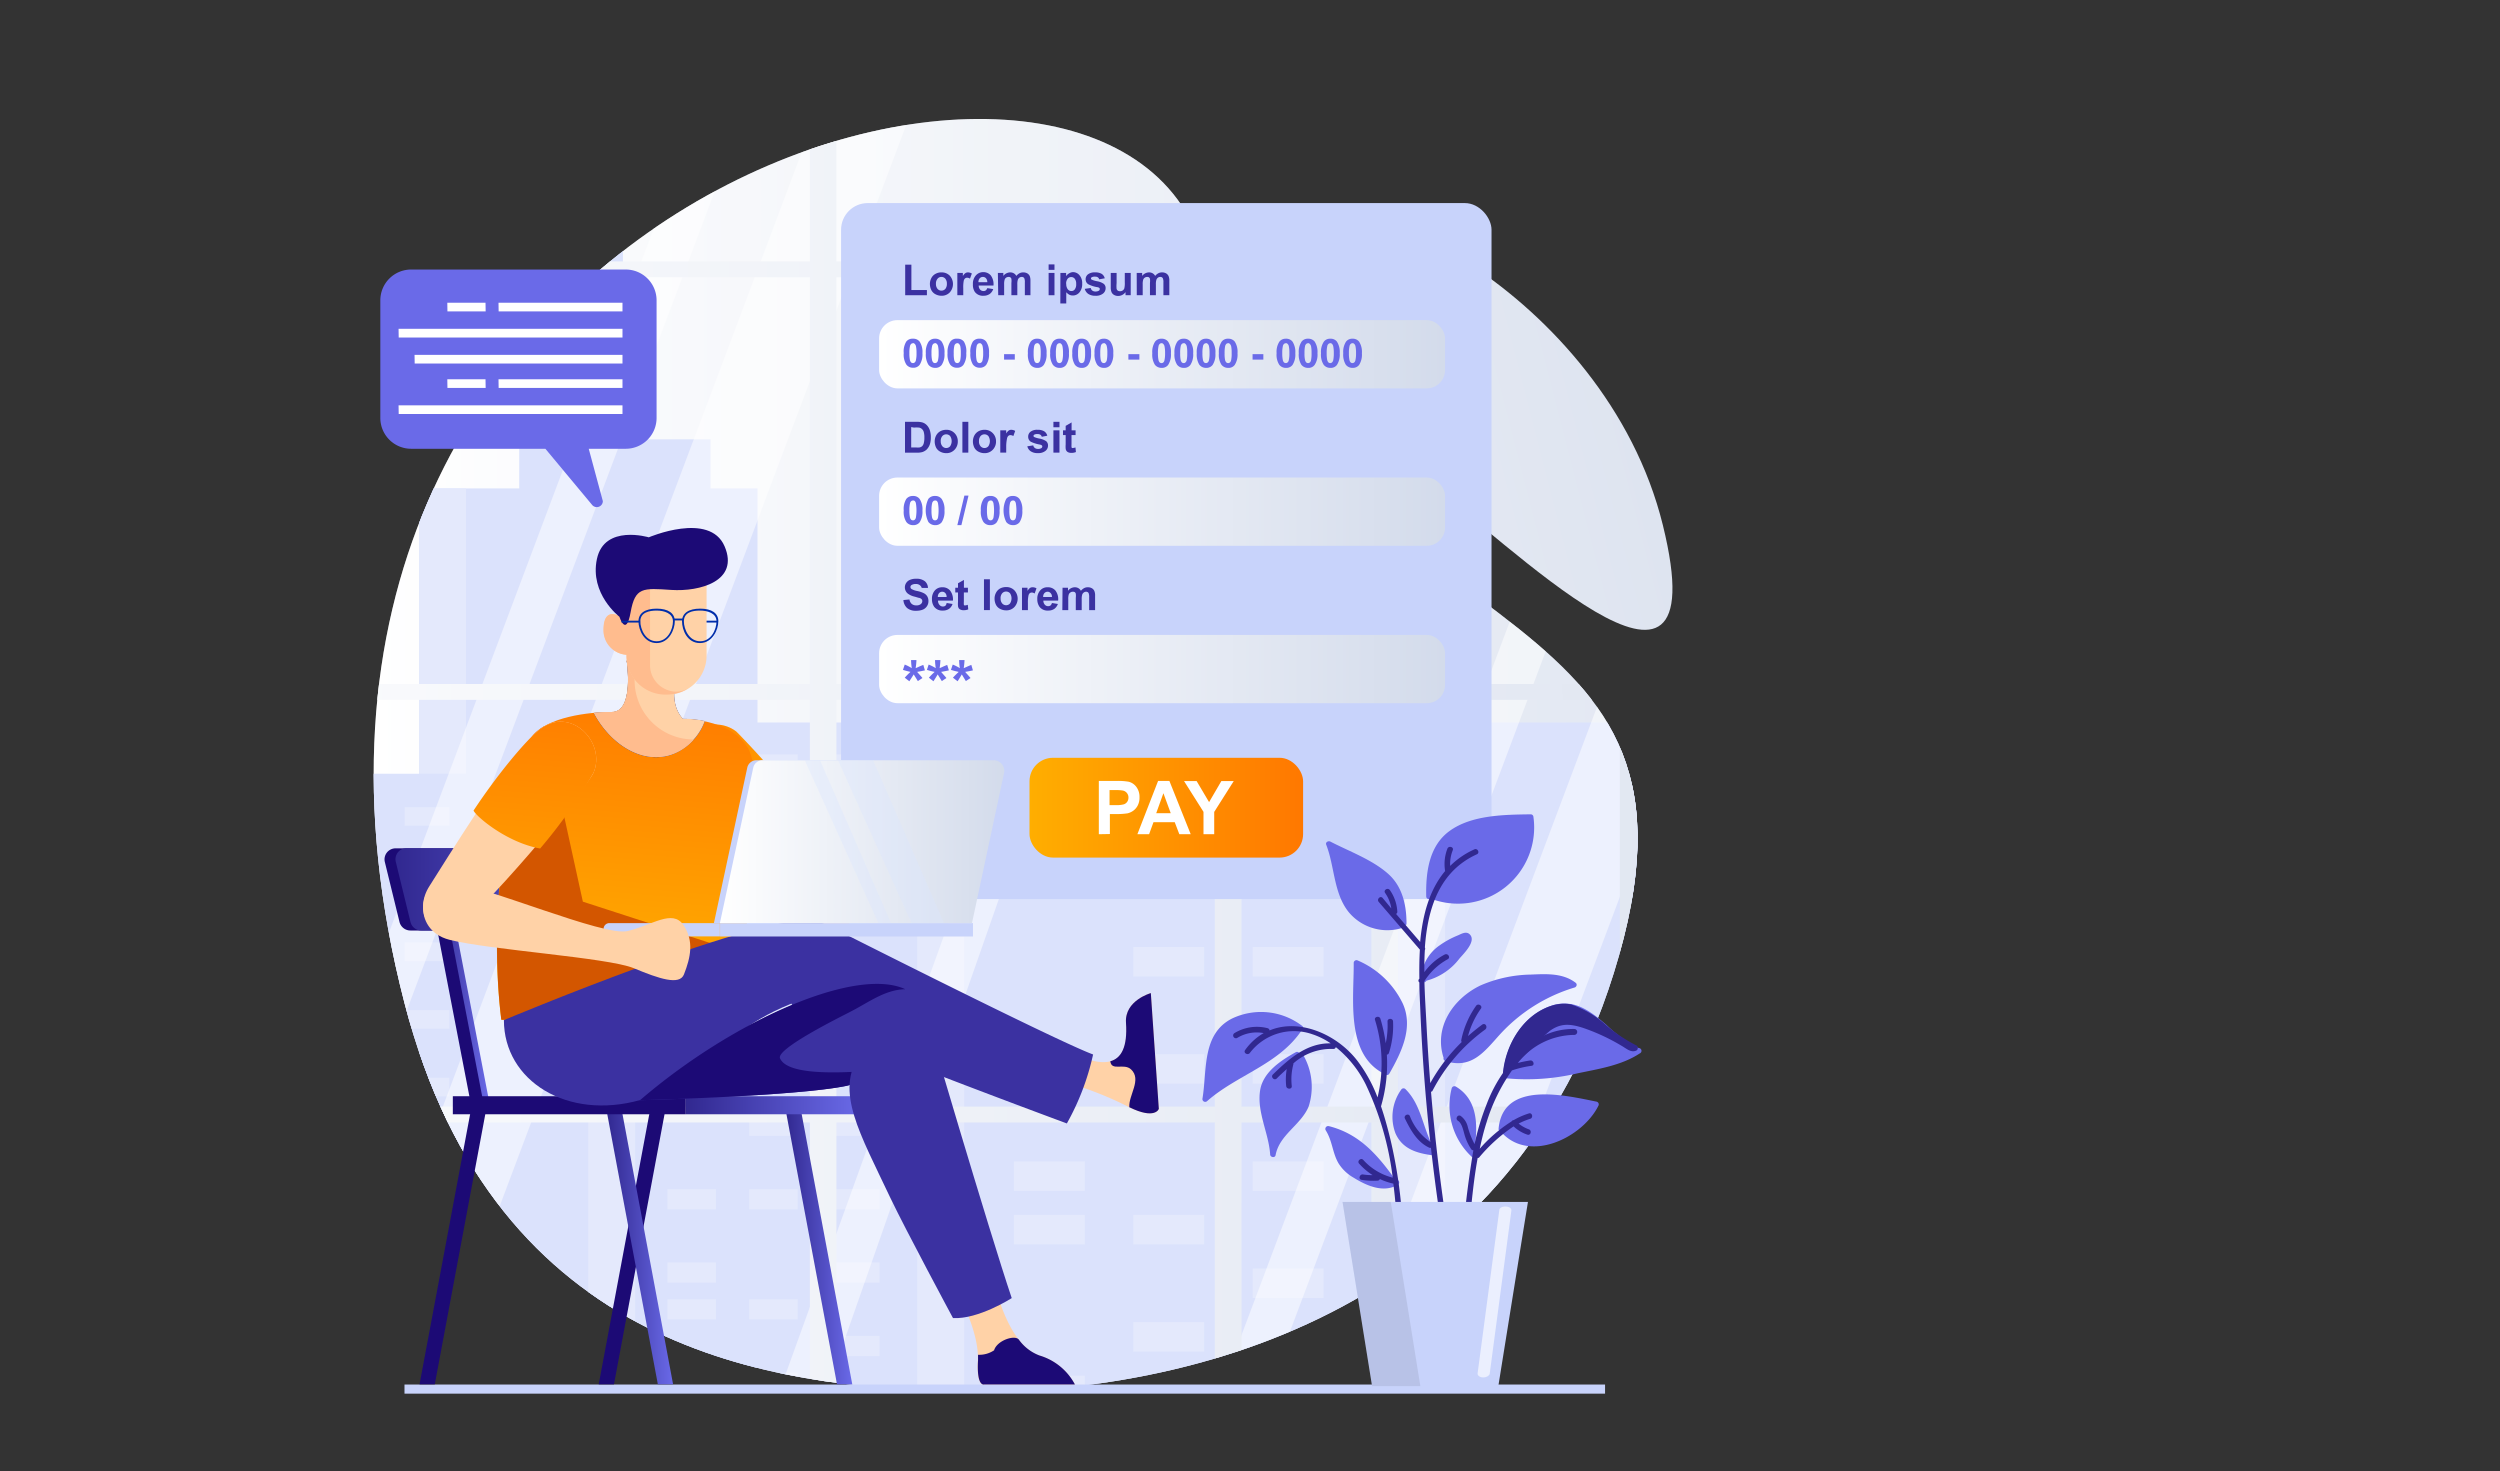 <svg xmlns="http://www.w3.org/2000/svg" xmlns:xlink="http://www.w3.org/1999/xlink" viewBox="0 0 375.47 220.95"><rect x="0" y="0" width="375.47" height="220.95" fill="#333333" stroke="none"/><defs><style>.cls-1{fill:none;}.cls-2{fill:url(#Безымянный_градиент_330);}.cls-3{fill:url(#Безымянный_градиент_330-2);}.cls-4{clip-path:url(#clip-path);}.cls-5{fill:#c8d3fb;}.cls-6{fill:#d5ddfb;}.cls-17,.cls-38,.cls-7,.cls-8,.cls-9{fill:#fff;}.cls-7{opacity:0.35;}.cls-8{opacity:0.5;}.cls-9{opacity:0.6;}.cls-10{fill:url(#Безымянный_градиент_330-3);}.cls-11{fill:url(#Безымянный_градиент_330-4);}.cls-12{fill:#3b31a1;}.cls-13{fill:#6a6ae8;}.cls-14{fill:url(#Безымянный_градиент_330-5);}.cls-15{fill:url(#Безымянный_градиент_330-6);}.cls-16{fill:url(#Безымянный_градиент_18);}.cls-18{fill:url(#Безымянный_градиент_14);}.cls-19{fill:#1c0a75;}.cls-20{fill:url(#Безымянный_градиент_14-2);}.cls-21{fill:url(#Безымянный_градиент_14-3);}.cls-22{fill:url(#Безымянный_градиент_14-4);}.cls-23{fill:url(#Безымянный_градиент_14-5);}.cls-24{fill:url(#Безымянный_градиент_14-6);}.cls-25{fill:#ffd2a7;}.cls-26{fill:url(#Безымянный_градиент_18-2);}.cls-27{fill:url(#Безымянный_градиент_18-3);}.cls-28{fill:url(#Безымянный_градиент_140);}.cls-29{fill:#d35600;}.cls-30{fill:#002daa;}.cls-31{fill:#ffbc8e;}.cls-32{fill:#1c0a76;}.cls-33{fill:url(#Безымянный_градиент_330-7);}.cls-34{fill:#dae7ff;opacity:0.34;}.cls-35{fill:url(#Безымянный_градиент_18-4);}.cls-36{fill:#312890;}.cls-37{opacity:0.08;}.cls-38{opacity:0.64;}</style><linearGradient id="Безымянный_градиент_330" y1="95.59" x2="189.83" y2="95.59" gradientUnits="userSpaceOnUse"><stop offset="0" stop-color="#fff"/><stop offset="1" stop-color="#d3dbeb"/></linearGradient><linearGradient id="Безымянный_градиент_330-2" x1="-7.24" y1="90.51" x2="253.76" y2="23.51" xlink:href="#Безымянный_градиент_330"/><clipPath id="clip-path" transform="translate(56.12 17.87)"><path class="cls-1" d="M86.6,191.12c30.11,1,84.3-8.54,100.44-65.49S144.68,81.8,124.27,19C109.05-27.81-26.5,12.52,4.63,132.77,18.31,185.64,60.47,190.26,86.6,191.12Z"/></clipPath><linearGradient id="Безымянный_градиент_330-3" x1="-56.12" y1="90.63" x2="319.34" y2="90.63" xlink:href="#Безымянный_градиент_330"/><linearGradient id="Безымянный_градиент_330-4" x1="132.03" y1="53.2" x2="217.03" y2="53.2" xlink:href="#Безымянный_градиент_330"/><linearGradient id="Безымянный_градиент_330-5" x1="132.03" y1="76.85" x2="217.03" y2="76.85" xlink:href="#Безымянный_градиент_330"/><linearGradient id="Безымянный_градиент_330-6" x1="132.03" y1="100.49" x2="217.03" y2="100.49" xlink:href="#Безымянный_градиент_330"/><linearGradient id="Безымянный_градиент_18" x1="154.62" y1="121.3" x2="195.71" y2="121.3" gradientUnits="userSpaceOnUse"><stop offset="0" stop-color="#ffae00"/><stop offset="1" stop-color="#ff7800"/></linearGradient><linearGradient id="Безымянный_градиент_14" x1="-219.11" y1="130.84" x2="-210.72" y2="130.84" gradientTransform="matrix(-1, 0, 0, 1, -175.01, 0)" gradientUnits="userSpaceOnUse"><stop offset="0" stop-color="#6a6ae8"/><stop offset="1" stop-color="#312890"/></linearGradient><linearGradient id="Безымянный_градиент_14-2" x1="-192.4" y1="130.84" x2="-184.01" y2="130.84" xlink:href="#Безымянный_градиент_14"/><linearGradient id="Безымянный_градиент_14-3" x1="-246.88" y1="169.44" x2="-236.88" y2="169.44" gradientTransform="matrix(-1, 0, 0, 1, -118.88, 17.87)" xlink:href="#Безымянный_градиент_14"/><linearGradient id="Безымянный_градиент_14-4" x1="-248.2" y1="148.13" x2="-221.87" y2="148.13" gradientTransform="matrix(-1, 0, 0, 1, -118.88, 17.87)" xlink:href="#Безымянный_градиент_14"/><linearGradient id="Безымянный_градиент_14-5" x1="-219.97" y1="169.44" x2="-209.97" y2="169.44" gradientTransform="matrix(-1, 0, 0, 1, -118.88, 17.87)" xlink:href="#Безымянный_градиент_14"/><linearGradient id="Безымянный_градиент_14-6" x1="-217.41" y1="115.7" x2="-178.28" y2="115.7" xlink:href="#Безымянный_градиент_14"/><linearGradient id="Безымянный_градиент_18-2" x1="-241.78" y1="102.3" x2="-220.68" y2="102.3" gradientTransform="matrix(-1, 0, 0, 1, -175.01, 0)" xlink:href="#Безымянный_градиент_18"/><linearGradient id="Безымянный_градиент_18-3" x1="-211.53" y1="130.35" x2="-215.52" y2="84.22" gradientTransform="matrix(-1, 0, 0, 1, -175.01, 0)" xlink:href="#Безымянный_градиент_18"/><linearGradient id="Безымянный_градиент_140" x1="-235.24" y1="81.05" x2="-193.47" y2="81.05" gradientTransform="matrix(-1, 0, 0, 1, -175.01, 0)" gradientUnits="userSpaceOnUse"><stop offset="0" stop-color="#ffd000"/><stop offset="1" stop-color="#ff7400"/></linearGradient><linearGradient id="Безымянный_градиент_330-7" x1="-45.35" y1="108.54" x2="-2.67" y2="108.54" gradientTransform="translate(97.37)" xlink:href="#Безымянный_градиент_330"/><linearGradient id="Безымянный_градиент_18-4" x1="-196.7" y1="129.07" x2="-200.69" y2="82.94" gradientTransform="matrix(-1, 0, 0, 1, -175.01, 0)" xlink:href="#Безымянный_градиент_18"/></defs><g id="Слой_2" data-name="Слой 2"><g id="Layer1"><path class="cls-2" d="M86.6,191.12c30.11,1,84.3-8.54,100.44-65.49S144.68,81.8,124.27,19C109.05-27.81-26.5,12.52,4.63,132.77,18.31,185.64,60.47,190.26,86.6,191.12Z" transform="translate(56.12 17.87)"/><path class="cls-3" d="M158.09,54.55c-22-15.32-21.7-27.38-18.38-37.06,3.76-11,45.26,8.39,53.91,43.5S169.69,62.65,158.09,54.55Z" transform="translate(56.12 17.87)"/><g class="cls-4"><polygon class="cls-5" points="77.98 73.35 77.98 65.98 90.19 65.98 90.19 30.78 93.56 30.78 93.56 65.98 106.72 65.98 106.72 73.35 113.77 73.35 113.77 220.95 62.94 220.95 62.94 73.35 77.98 73.35"/><rect class="cls-6" x="6.81" y="55.47" width="7.05" height="132.77" transform="translate(76.8 261.59) rotate(180)"/><rect class="cls-5" x="32.23" y="90.63" width="50.83" height="112.44" transform="translate(171.41 311.58) rotate(180)"/><rect class="cls-6" x="32.23" y="90.63" width="7.05" height="112.44" transform="translate(127.63 311.58) rotate(180)"/><rect class="cls-6" x="68.67" y="95.42" width="7.29" height="3.03" transform="translate(200.77 211.75) rotate(180)"/><rect class="cls-6" x="56.39" y="95.42" width="7.29" height="3.03" transform="translate(176.2 211.75) rotate(180)"/><rect class="cls-6" x="68.67" y="106.45" width="7.29" height="3.03" transform="translate(200.77 233.79) rotate(180)"/><rect class="cls-6" x="56.39" y="106.45" width="7.29" height="3.03" transform="translate(176.2 233.79) rotate(180)"/><rect class="cls-6" x="44.11" y="106.45" width="7.29" height="3.03" transform="translate(151.64 233.79) rotate(180)"/><rect class="cls-6" x="68.67" y="117.47" width="7.29" height="3.03" transform="translate(200.77 255.84) rotate(180)"/><rect class="cls-6" x="44.11" y="117.47" width="7.29" height="3.03" transform="translate(151.64 255.84) rotate(180)"/><rect class="cls-6" x="56.39" y="122.98" width="7.29" height="3.03" transform="translate(176.2 266.86) rotate(180)"/><rect class="cls-6" x="68.67" y="128.49" width="7.29" height="3.03" transform="translate(200.77 277.89) rotate(180)"/><rect class="cls-6" x="56.39" y="134" width="7.29" height="3.03" transform="translate(176.2 288.91) rotate(180)"/><rect class="cls-6" x="68.67" y="139.52" width="7.29" height="3.03" transform="translate(200.77 299.93) rotate(180)"/><rect class="cls-6" x="44.11" y="139.52" width="7.29" height="3.03" transform="translate(151.64 299.93) rotate(180)"/><rect class="cls-6" x="68.67" y="149.7" width="7.29" height="3.03" transform="translate(200.77 320.3) rotate(180)"/><rect class="cls-6" x="56.39" y="149.7" width="7.29" height="3.03" transform="translate(176.2 320.3) rotate(180)"/><rect class="cls-6" x="68.67" y="160.72" width="7.29" height="3.03" transform="translate(200.77 342.35) rotate(180)"/><rect class="cls-6" x="56.39" y="160.72" width="7.29" height="3.03" transform="translate(176.2 342.35) rotate(180)"/><rect class="cls-6" x="44.11" y="160.72" width="7.29" height="3.03" transform="translate(151.64 342.35) rotate(180)"/><rect class="cls-6" x="68.67" y="171.75" width="7.29" height="3.03" transform="translate(200.77 364.39) rotate(180)"/><rect class="cls-6" x="44.11" y="171.75" width="7.29" height="3.03" transform="translate(151.64 364.39) rotate(180)"/><rect class="cls-6" x="56.39" y="177.26" width="7.29" height="3.03" transform="translate(176.2 375.42) rotate(180)"/><rect class="cls-6" x="44.11" y="177.26" width="7.29" height="3.03" transform="translate(151.64 375.42) rotate(180)"/><rect class="cls-6" x="68.67" y="182.77" width="7.29" height="3.03" transform="translate(200.77 386.44) rotate(180)"/><rect class="cls-6" x="56.39" y="188.28" width="7.29" height="3.03" transform="translate(176.2 397.46) rotate(180)"/><rect class="cls-6" x="68.67" y="193.79" width="7.29" height="3.03" transform="translate(200.77 408.49) rotate(180)"/><rect class="cls-6" x="44.11" y="193.79" width="7.29" height="3.03" transform="translate(151.64 408.49) rotate(180)"/><rect class="cls-5" x="153.85" y="90.63" width="50.83" height="112.44" transform="translate(414.66 311.58) rotate(180)"/><rect class="cls-6" x="153.85" y="90.63" width="7.05" height="112.44" transform="translate(370.88 311.58) rotate(180)"/><rect class="cls-5" x="81.65" y="37.15" width="68.2" height="165.92" transform="translate(287.62 258.1) rotate(180)"/><rect class="cls-6" x="81.65" y="37.15" width="7.05" height="165.92" transform="translate(226.46 258.1) rotate(180)"/><rect class="cls-6" x="132.01" y="45.1" width="10.65" height="4.42" transform="translate(330.8 112.49) rotate(180)"/><rect class="cls-6" x="114.08" y="45.1" width="10.65" height="4.42" transform="translate(294.93 112.49) rotate(180)"/><rect class="cls-6" x="132.01" y="61.2" width="10.65" height="4.42" transform="translate(330.8 144.69) rotate(180)"/><rect class="cls-6" x="114.08" y="61.2" width="10.65" height="4.42" transform="translate(294.93 144.69) rotate(180)"/><rect class="cls-6" x="96.14" y="61.2" width="10.65" height="4.42" transform="translate(259.07 144.69) rotate(180)"/><rect class="cls-6" x="132.01" y="77.29" width="10.65" height="4.42" transform="translate(330.8 176.88) rotate(180)"/><rect class="cls-6" x="96.14" y="77.29" width="10.65" height="4.42" transform="translate(259.07 176.88) rotate(180)"/><rect class="cls-6" x="114.08" y="85.34" width="10.65" height="4.42" transform="translate(294.93 192.97) rotate(180)"/><rect class="cls-6" x="132.01" y="93.39" width="10.65" height="4.42" transform="translate(330.8 209.07) rotate(180)"/><rect class="cls-6" x="114.08" y="101.44" width="10.65" height="4.42" transform="translate(294.93 225.17) rotate(180)"/><rect class="cls-6" x="132.01" y="109.49" width="10.65" height="4.42" transform="translate(330.8 241.26) rotate(180)"/><rect class="cls-6" x="96.14" y="109.49" width="10.65" height="4.42" transform="translate(259.07 241.26) rotate(180)"/><rect class="cls-6" x="132.01" y="124.36" width="10.65" height="4.42" transform="translate(330.8 271.01) rotate(180)"/><rect class="cls-6" x="114.08" y="124.36" width="10.65" height="4.42" transform="translate(294.93 271.01) rotate(180)"/><rect class="cls-6" x="132.01" y="140.46" width="10.65" height="4.42" transform="translate(330.8 303.21) rotate(180)"/><rect class="cls-6" x="114.08" y="140.46" width="10.65" height="4.42" transform="translate(294.93 303.21) rotate(180)"/><rect class="cls-6" x="96.14" y="140.46" width="10.65" height="4.42" transform="translate(259.07 303.21) rotate(180)"/><rect class="cls-6" x="132.01" y="156.55" width="10.65" height="4.42" transform="translate(330.8 335.4) rotate(180)"/><rect class="cls-6" x="96.14" y="156.55" width="10.65" height="4.42" transform="translate(259.07 335.4) rotate(180)"/><rect class="cls-6" x="114.08" y="164.6" width="10.65" height="4.42" transform="translate(294.93 351.49) rotate(180)"/><rect class="cls-6" x="96.14" y="164.6" width="10.65" height="4.42" transform="translate(259.07 351.49) rotate(180)"/><rect class="cls-6" x="132.01" y="172.65" width="10.65" height="4.42" transform="translate(330.8 367.59) rotate(180)"/><rect class="cls-6" x="114.08" y="180.7" width="10.65" height="4.42" transform="translate(294.93 383.69) rotate(180)"/><rect class="cls-6" x="132.01" y="188.74" width="10.65" height="4.42" transform="translate(330.8 399.78) rotate(180)"/><rect class="cls-6" x="96.14" y="188.74" width="10.65" height="4.42" transform="translate(259.07 399.78) rotate(180)"/><rect class="cls-5" x="188.87" y="49.52" width="66.85" height="153.56" transform="translate(500.72 270.47) rotate(180)"/><rect class="cls-6" x="188.87" y="49.52" width="6.91" height="153.56" transform="translate(440.78 270.47) rotate(180)"/><rect class="cls-6" x="238.24" y="56.87" width="10.44" height="4.09" transform="translate(543.04 135.71) rotate(180)"/><rect class="cls-6" x="220.66" y="56.87" width="10.44" height="4.09" transform="translate(507.89 135.71) rotate(180)"/><rect class="cls-6" x="238.24" y="71.77" width="10.44" height="4.09" transform="translate(543.04 165.51) rotate(180)"/><rect class="cls-6" x="220.66" y="71.77" width="10.44" height="4.09" transform="translate(507.89 165.51) rotate(180)"/><rect class="cls-6" x="203.09" y="71.77" width="10.44" height="4.09" transform="translate(472.73 165.51) rotate(180)"/><rect class="cls-6" x="238.24" y="86.67" width="10.44" height="4.09" transform="translate(543.04 195.3) rotate(180)"/><rect class="cls-6" x="203.09" y="86.67" width="10.44" height="4.09" transform="translate(472.73 195.3) rotate(180)"/><rect class="cls-6" x="220.66" y="94.12" width="10.44" height="4.09" transform="translate(507.89 210.2) rotate(180)"/><rect class="cls-6" x="238.24" y="101.56" width="10.44" height="4.09" transform="translate(543.04 225.09) rotate(180)"/><rect class="cls-6" x="220.66" y="109.01" width="10.44" height="4.09" transform="translate(507.89 239.99) rotate(180)"/><rect class="cls-6" x="238.24" y="116.46" width="10.44" height="4.09" transform="translate(543.04 254.89) rotate(180)"/><rect class="cls-6" x="203.09" y="116.46" width="10.44" height="4.09" transform="translate(472.73 254.89) rotate(180)"/><rect class="cls-6" x="238.24" y="130.23" width="10.44" height="4.09" transform="translate(543.04 282.42) rotate(180)"/><rect class="cls-6" x="220.66" y="130.23" width="10.44" height="4.09" transform="translate(507.89 282.42) rotate(180)"/><rect class="cls-6" x="238.24" y="145.12" width="10.44" height="4.09" transform="translate(543.04 312.21) rotate(180)"/><rect class="cls-6" x="220.66" y="145.12" width="10.44" height="4.09" transform="translate(507.89 312.21) rotate(180)"/><rect class="cls-6" x="203.09" y="145.12" width="10.44" height="4.09" transform="translate(472.73 312.21) rotate(180)"/><rect class="cls-6" x="238.24" y="160.02" width="10.44" height="4.09" transform="translate(543.04 342) rotate(180)"/><rect class="cls-6" x="203.09" y="160.02" width="10.44" height="4.09" transform="translate(472.73 342) rotate(180)"/><rect class="cls-6" x="220.66" y="167.47" width="10.44" height="4.09" transform="translate(507.89 356.9) rotate(180)"/><rect class="cls-6" x="203.09" y="167.47" width="10.44" height="4.09" transform="translate(472.73 356.9) rotate(180)"/><rect class="cls-6" x="238.24" y="174.92" width="10.44" height="4.09" transform="translate(543.04 371.8) rotate(180)"/><rect class="cls-6" x="220.66" y="182.36" width="10.44" height="4.09" transform="translate(507.89 386.69) rotate(180)"/><rect class="cls-6" x="238.24" y="189.81" width="10.44" height="4.09" transform="translate(543.04 401.59) rotate(180)"/><rect class="cls-6" x="203.09" y="189.81" width="10.44" height="4.09" transform="translate(472.73 401.59) rotate(180)"/><rect class="cls-5" x="-27.15" y="98.34" width="43.05" height="104.74" transform="translate(44.87 319.29) rotate(180)"/><rect class="cls-6" x="-27.15" y="98.34" width="4.45" height="104.74" transform="translate(6.27 319.29) rotate(180)"/><rect class="cls-6" x="4.64" y="103.36" width="6.72" height="2.79" transform="translate(72.13 227.38) rotate(180)"/><rect class="cls-6" x="-6.68" y="103.36" width="6.72" height="2.79" transform="translate(49.49 227.38) rotate(180)"/><rect class="cls-6" x="4.64" y="113.52" width="6.72" height="2.79" transform="translate(72.13 247.7) rotate(180)"/><rect class="cls-6" x="-6.68" y="113.52" width="6.72" height="2.79" transform="translate(49.49 247.7) rotate(180)"/><rect class="cls-6" x="-18" y="113.52" width="6.72" height="2.79" transform="translate(26.85 247.7) rotate(180)"/><rect class="cls-6" x="4.64" y="123.68" width="6.72" height="2.79" transform="translate(72.13 268.02) rotate(180)"/><rect class="cls-6" x="-18" y="123.68" width="6.72" height="2.79" transform="translate(26.85 268.02) rotate(180)"/><rect class="cls-6" x="-6.68" y="128.76" width="6.72" height="2.79" transform="translate(49.49 278.18) rotate(180)"/><rect class="cls-6" x="4.64" y="133.84" width="6.72" height="2.79" transform="translate(72.13 288.34) rotate(180)"/><rect class="cls-6" x="-6.68" y="138.92" width="6.72" height="2.79" transform="translate(49.49 298.5) rotate(180)"/><rect class="cls-6" x="4.64" y="144" width="6.72" height="2.79" transform="translate(72.13 308.66) rotate(180)"/><rect class="cls-6" x="-18" y="144" width="6.72" height="2.79" transform="translate(26.85 308.66) rotate(180)"/><rect class="cls-6" x="4.64" y="153.39" width="6.72" height="2.79" transform="translate(72.13 327.44) rotate(180)"/><rect class="cls-6" x="-6.68" y="153.39" width="6.72" height="2.79" transform="translate(49.49 327.44) rotate(180)"/><rect class="cls-6" x="4.64" y="163.55" width="6.72" height="2.79" transform="translate(72.13 347.76) rotate(180)"/><rect class="cls-6" x="-6.68" y="163.55" width="6.72" height="2.79" transform="translate(49.49 347.76) rotate(180)"/><rect class="cls-6" x="-18" y="163.55" width="6.72" height="2.79" transform="translate(26.85 347.76) rotate(180)"/><rect class="cls-6" x="4.64" y="173.71" width="6.72" height="2.79" transform="translate(72.13 368.08) rotate(180)"/><rect class="cls-6" x="-18" y="173.71" width="6.72" height="2.79" transform="translate(26.85 368.08) rotate(180)"/><rect class="cls-6" x="-6.68" y="178.79" width="6.72" height="2.79" transform="translate(49.49 378.24) rotate(180)"/><rect class="cls-6" x="-18" y="178.79" width="6.72" height="2.79" transform="translate(26.85 378.24) rotate(180)"/><rect class="cls-6" x="4.64" y="183.87" width="6.72" height="2.79" transform="translate(72.13 388.4) rotate(180)"/><rect class="cls-6" x="-6.68" y="188.95" width="6.72" height="2.79" transform="translate(49.49 398.56) rotate(180)"/><rect class="cls-6" x="4.64" y="194.03" width="6.72" height="2.79" transform="translate(72.13 408.72) rotate(180)"/><rect class="cls-6" x="-18" y="194.03" width="6.72" height="2.79" transform="translate(26.85 408.72) rotate(180)"/><rect class="cls-7" x="1" y="4.12" width="182.45" height="208.02"/><polygon class="cls-8" points="64.81 208.38 50.65 208.38 126.56 6.5 140.72 6.5 64.81 208.38"/><polygon class="cls-8" points="39.81 208.38 32.73 208.38 108.63 6.5 115.71 6.5 39.81 208.38"/><polygon class="cls-8" points="124.34 208.38 117.27 208.38 182.34 28.17 182.34 42.69 124.34 208.38"/><rect class="cls-7" x="185.41" width="182.45" height="208.02"/><polygon class="cls-8" points="215.58 208.38 201.42 208.38 277.33 6.5 291.49 6.5 215.58 208.38"/><polygon class="cls-8" points="190.58 208.38 183.5 208.38 259.4 6.5 266.49 6.5 190.58 208.38"/><polygon class="cls-9" points="306.81 208.38 299.73 208.38 364.81 28.17 364.81 42.69 306.81 208.38"/><path class="cls-10" d="M319.34,23.77V21.39h-6.55V-16.14H-56.12v4.76h4V-9.7H65.51V21.39H-56.12v2.38H65.51V84.86H-56.12v2.38H65.51v61.09H-56.12v2.38H65.51v39.8H-52.11v1.38h-4v5.51H312.79V197h0V150.71h6.55v-2.38h-6.55V87.24h6.55V84.86h-6.55V23.77Zm-189,63.47h56.82v61.09H130.34Zm0-2.38V23.77h56.82V84.86Zm0-63.47V-9.7h56.82V21.39Zm0,129.32h56.82v39.8H130.35v1.38h0Zm60.81,39.8v-39.8H248v39.8Zm0-42.18V87.24H248v61.09Zm0-63.47V23.77H248V84.86Zm0-63.47V-9.7H248V21.39ZM69.5-9.7h56.83V21.39H69.5Zm0,33.47h56.83V84.86H69.5Zm0,63.47h56.83v61.09H69.5Zm0,63.47h56.83v41.18h0v-1.38H69.5Z" transform="translate(56.12 17.87)"/></g><rect class="cls-5" x="60.75" y="207.94" width="180.31" height="1.37"/><rect class="cls-5" x="126.32" y="30.5" width="97.69" height="104.53" rx="4.01"/><rect class="cls-11" x="132.03" y="48.08" width="85" height="10.25" rx="2.75"/><path class="cls-12" d="M79.83,26.47V21.88h.93v3.81h2.33v.78Z" transform="translate(56.12 17.87)"/><path class="cls-12" d="M83.54,24.75a1.89,1.89,0,0,1,.22-.86,1.45,1.45,0,0,1,.62-.63,1.75,1.75,0,0,1,.89-.22,1.68,1.68,0,0,1,1.25.49,1.88,1.88,0,0,1,0,2.52,1.66,1.66,0,0,1-1.23.5,1.93,1.93,0,0,1-.88-.21,1.45,1.45,0,0,1-.64-.61A2.12,2.12,0,0,1,83.54,24.75Zm.91,0a1.11,1.11,0,0,0,.24.77.77.77,0,0,0,.58.26.79.79,0,0,0,.59-.26,1.18,1.18,0,0,0,.23-.77,1.15,1.15,0,0,0-.23-.76.76.76,0,0,0-.59-.27.74.74,0,0,0-.58.27A1.1,1.1,0,0,0,84.45,24.79Z" transform="translate(56.12 17.87)"/><path class="cls-12" d="M88.55,26.47h-.89V23.12h.83v.47a1.34,1.34,0,0,1,.38-.44.7.7,0,0,1,.38-.11,1.18,1.18,0,0,1,.59.17l-.28.77a.75.75,0,0,0-.42-.14.46.46,0,0,0-.31.1.68.68,0,0,0-.21.37,5.29,5.29,0,0,0-.07,1.12Z" transform="translate(56.12 17.87)"/><path class="cls-12" d="M92.16,25.4l.89.15a1.5,1.5,0,0,1-.54.74,1.61,1.61,0,0,1-.92.26,1.49,1.49,0,0,1-1.3-.58A1.91,1.91,0,0,1,90,24.82a1.86,1.86,0,0,1,.43-1.31A1.46,1.46,0,0,1,91.5,23a1.48,1.48,0,0,1,1.18.49,2.21,2.21,0,0,1,.41,1.52H90.87a.88.88,0,0,0,.21.61.67.67,0,0,0,.51.22.55.55,0,0,0,.36-.11A.77.77,0,0,0,92.16,25.4Zm0-.89a.85.85,0,0,0-.2-.59.61.61,0,0,0-.46-.2.63.63,0,0,0-.48.21.81.81,0,0,0-.19.58Z" transform="translate(56.12 17.87)"/><path class="cls-12" d="M93.75,23.12h.82v.45a1.32,1.32,0,0,1,1-.53,1.1,1.1,0,0,1,.56.13,1,1,0,0,1,.39.4,1.6,1.6,0,0,1,.48-.4,1.14,1.14,0,0,1,.55-.13,1.21,1.21,0,0,1,.62.15.91.91,0,0,1,.38.44,2,2,0,0,1,.09.7v2.14H97.8V24.55a1.44,1.44,0,0,0-.09-.64.42.42,0,0,0-.38-.19.63.63,0,0,0-.35.11.66.66,0,0,0-.24.34,2.29,2.29,0,0,0-.07.69v1.61h-.89V24.63a2.58,2.58,0,0,0,0-.63.41.41,0,0,0-.15-.21.41.41,0,0,0-.27-.07.7.7,0,0,0-.37.11.59.59,0,0,0-.23.32,2.29,2.29,0,0,0-.07.69v1.63h-.89Z" transform="translate(56.12 17.87)"/><path class="cls-12" d="M101.37,22.66v-.82h.88v.82Zm0,3.81V23.12h.88v3.35Z" transform="translate(56.12 17.87)"/><path class="cls-12" d="M103.14,23.12H104v.49a1.13,1.13,0,0,1,.43-.41A1.18,1.18,0,0,1,105,23a1.26,1.26,0,0,1,1,.46,1.8,1.8,0,0,1,.41,1.27,1.89,1.89,0,0,1-.41,1.31,1.27,1.27,0,0,1-1,.47,1.19,1.19,0,0,1-.51-.11,1.7,1.7,0,0,1-.47-.38v1.69h-.89Zm.88,1.62a1.29,1.29,0,0,0,.22.83.69.69,0,0,0,.55.27.61.61,0,0,0,.51-.25,1.23,1.23,0,0,0,.21-.81,1.21,1.21,0,0,0-.21-.78.67.67,0,0,0-.53-.26.69.69,0,0,0-.54.25A1.16,1.16,0,0,0,104,24.74Z" transform="translate(56.12 17.87)"/><path class="cls-12" d="M106.8,25.51l.9-.13a.6.6,0,0,0,.23.39.74.74,0,0,0,.48.14.92.92,0,0,0,.52-.13.29.29,0,0,0,.12-.24.22.22,0,0,0-.07-.17.63.63,0,0,0-.29-.11,4.42,4.42,0,0,1-1.36-.44.85.85,0,0,1-.4-.75.91.91,0,0,1,.34-.73,1.61,1.61,0,0,1,1.07-.3,1.84,1.84,0,0,1,1,.22,1.09,1.09,0,0,1,.46.67l-.83.15a.55.55,0,0,0-.21-.3.73.73,0,0,0-.42-.1.93.93,0,0,0-.51.1.21.21,0,0,0-.1.18.21.21,0,0,0,.09.16,3.46,3.46,0,0,0,.83.25,2.49,2.49,0,0,1,1,.39.81.81,0,0,1,.28.66,1,1,0,0,1-.39.8,1.69,1.69,0,0,1-1.14.33,1.9,1.9,0,0,1-1.08-.28A1.33,1.33,0,0,1,106.8,25.51Z" transform="translate(56.12 17.87)"/><path class="cls-12" d="M112.92,26.47V26a1.22,1.22,0,0,1-.48.42,1.28,1.28,0,0,1-.63.16,1.19,1.19,0,0,1-.6-.15.88.88,0,0,1-.39-.42,1.87,1.87,0,0,1-.12-.74V23.12h.88v1.54a4.33,4.33,0,0,0,0,.86.55.55,0,0,0,.18.26.58.58,0,0,0,.33.09.73.73,0,0,0,.41-.12.64.64,0,0,0,.24-.31,3.35,3.35,0,0,0,.07-.91V23.12h.89v3.35Z" transform="translate(56.12 17.87)"/><path class="cls-12" d="M114.6,23.12h.82v.45a1.32,1.32,0,0,1,1-.53,1.08,1.08,0,0,1,.56.13,1,1,0,0,1,.39.4,1.6,1.6,0,0,1,.48-.4,1.14,1.14,0,0,1,.55-.13,1.21,1.21,0,0,1,.62.15.91.91,0,0,1,.38.44,1.72,1.72,0,0,1,.1.7v2.14h-.89V24.55a1.44,1.44,0,0,0-.09-.64.42.42,0,0,0-.38-.19.63.63,0,0,0-.35.11.66.66,0,0,0-.24.34,2.29,2.29,0,0,0-.07.69v1.61h-.89V24.63a2.58,2.58,0,0,0,0-.63.46.46,0,0,0-.14-.21.45.45,0,0,0-.27-.07.67.67,0,0,0-.37.11.61.61,0,0,0-.24.32,2.29,2.29,0,0,0-.07.69v1.63h-.89Z" transform="translate(56.12 17.87)"/><path class="cls-13" d="M81,33a1.18,1.18,0,0,1,1,.44,2.85,2.85,0,0,1,.42,1.75A2.85,2.85,0,0,1,82,36.92a1.15,1.15,0,0,1-1,.44,1.22,1.22,0,0,1-1-.48,2.8,2.8,0,0,1-.39-1.72A2.81,2.81,0,0,1,80,33.42,1.17,1.17,0,0,1,81,33Zm0,.68a.39.39,0,0,0-.27.1.57.57,0,0,0-.18.34,4.41,4.41,0,0,0-.09,1.07,4.7,4.7,0,0,0,.08,1,.74.74,0,0,0,.19.38.44.44,0,0,0,.27.09.35.35,0,0,0,.26-.1.57.57,0,0,0,.18-.34,4.41,4.41,0,0,0,.09-1.07,4.7,4.7,0,0,0-.08-1,.66.66,0,0,0-.19-.37A.35.35,0,0,0,81,33.66Z" transform="translate(56.12 17.87)"/><path class="cls-13" d="M84.31,33a1.2,1.2,0,0,1,1,.44,2.85,2.85,0,0,1,.42,1.75,2.85,2.85,0,0,1-.42,1.75,1.17,1.17,0,0,1-1,.44,1.25,1.25,0,0,1-1-.48,2.89,2.89,0,0,1-.38-1.72,2.81,2.81,0,0,1,.42-1.74A1.15,1.15,0,0,1,84.31,33Zm0,.68a.35.35,0,0,0-.26.1.57.57,0,0,0-.18.34,4.41,4.41,0,0,0-.09,1.07,4.7,4.7,0,0,0,.08,1,.74.74,0,0,0,.19.38.41.41,0,0,0,.26.09.39.39,0,0,0,.27-.1.57.57,0,0,0,.18-.34,4.41,4.41,0,0,0,.09-1.07,4.7,4.7,0,0,0-.08-1,.66.66,0,0,0-.19-.37A.39.39,0,0,0,84.31,33.66Z" transform="translate(56.12 17.87)"/><path class="cls-13" d="M87.65,33a1.18,1.18,0,0,1,1,.44A2.85,2.85,0,0,1,89,35.17a2.85,2.85,0,0,1-.42,1.75,1.15,1.15,0,0,1-1,.44,1.22,1.22,0,0,1-1-.48,2.8,2.8,0,0,1-.39-1.72,2.81,2.81,0,0,1,.43-1.74A1.14,1.14,0,0,1,87.65,33Zm0,.68a.39.39,0,0,0-.27.1.57.57,0,0,0-.18.34,4.54,4.54,0,0,0-.08,1.07,4.89,4.89,0,0,0,.07,1,.83.83,0,0,0,.19.38.44.44,0,0,0,.27.09.39.39,0,0,0,.27-.1.71.71,0,0,0,.18-.34,5.17,5.17,0,0,0,.08-1.07,4.89,4.89,0,0,0-.07-1,.73.73,0,0,0-.2-.37A.35.35,0,0,0,87.65,33.66Z" transform="translate(56.12 17.87)"/><path class="cls-13" d="M91,33a1.19,1.19,0,0,1,1,.44,2.85,2.85,0,0,1,.42,1.75A2.85,2.85,0,0,1,92,36.92a1.17,1.17,0,0,1-1,.44,1.25,1.25,0,0,1-1-.48,2.89,2.89,0,0,1-.38-1.72A2.81,2.81,0,0,1,90,33.42,1.17,1.17,0,0,1,91,33Zm0,.68a.37.37,0,0,0-.26.1.57.57,0,0,0-.18.34,4.41,4.41,0,0,0-.09,1.07,4.7,4.7,0,0,0,.08,1,.74.74,0,0,0,.19.38.41.41,0,0,0,.26.09.39.39,0,0,0,.27-.1.57.57,0,0,0,.18-.34,4.41,4.41,0,0,0,.09-1.07,4.7,4.7,0,0,0-.08-1,.66.66,0,0,0-.19-.37A.39.39,0,0,0,91,33.66Z" transform="translate(56.12 17.87)"/><path class="cls-13" d="M94.68,36.14v-.82h1.61v.82Z" transform="translate(56.12 17.87)"/><path class="cls-13" d="M99.65,33a1.2,1.2,0,0,1,1,.44,2.92,2.92,0,0,1,.41,1.75,2.85,2.85,0,0,1-.42,1.75,1.14,1.14,0,0,1-1,.44,1.23,1.23,0,0,1-1-.48,2.81,2.81,0,0,1-.38-1.72,2.81,2.81,0,0,1,.42-1.74A1.14,1.14,0,0,1,99.65,33Zm0,.68a.39.39,0,0,0-.27.1.71.71,0,0,0-.18.34,5.17,5.17,0,0,0-.08,1.07,4.89,4.89,0,0,0,.07,1,.83.83,0,0,0,.19.38.44.44,0,0,0,.27.09.39.39,0,0,0,.27-.1.71.71,0,0,0,.18-.34,5.17,5.17,0,0,0,.08-1.07,4.89,4.89,0,0,0-.07-1,.74.74,0,0,0-.19-.37A.39.39,0,0,0,99.65,33.66Z" transform="translate(56.12 17.87)"/><path class="cls-13" d="M103,33a1.18,1.18,0,0,1,1,.44,2.85,2.85,0,0,1,.42,1.75,2.85,2.85,0,0,1-.42,1.75,1.15,1.15,0,0,1-1,.44,1.22,1.22,0,0,1-1-.48,2.8,2.8,0,0,1-.39-1.72,2.81,2.81,0,0,1,.42-1.74A1.17,1.17,0,0,1,103,33Zm0,.68a.39.39,0,0,0-.27.1.57.57,0,0,0-.18.34,4.41,4.41,0,0,0-.09,1.07,4.7,4.7,0,0,0,.08,1,.74.74,0,0,0,.19.38.44.44,0,0,0,.27.09.37.37,0,0,0,.26-.1.57.57,0,0,0,.18-.34,4.41,4.41,0,0,0,.09-1.07,4.7,4.7,0,0,0-.08-1,.66.66,0,0,0-.19-.37A.37.37,0,0,0,103,33.66Z" transform="translate(56.12 17.87)"/><path class="cls-13" d="M106.32,33a1.2,1.2,0,0,1,1,.44,2.85,2.85,0,0,1,.42,1.75,2.77,2.77,0,0,1-.43,1.75,1.14,1.14,0,0,1-1,.44,1.23,1.23,0,0,1-1-.48,2.89,2.89,0,0,1-.38-1.72,2.81,2.81,0,0,1,.42-1.74A1.15,1.15,0,0,1,106.32,33Zm0,.68a.35.35,0,0,0-.26.1.63.63,0,0,0-.19.34,5.17,5.17,0,0,0-.08,1.07,4.15,4.15,0,0,0,.08,1,.74.74,0,0,0,.19.38.42.42,0,0,0,.53,0,.57.57,0,0,0,.18-.34,4.54,4.54,0,0,0,.08-1.07,4.89,4.89,0,0,0-.07-1,.74.74,0,0,0-.19-.37A.39.39,0,0,0,106.32,33.66Z" transform="translate(56.12 17.87)"/><path class="cls-13" d="M109.66,33a1.18,1.18,0,0,1,1,.44,2.85,2.85,0,0,1,.42,1.75,2.85,2.85,0,0,1-.42,1.75,1.15,1.15,0,0,1-1,.44,1.22,1.22,0,0,1-1-.48,2.8,2.8,0,0,1-.39-1.72,2.74,2.74,0,0,1,.43-1.74A1.14,1.14,0,0,1,109.66,33Zm0,.68a.39.39,0,0,0-.27.1.57.57,0,0,0-.18.34,4.54,4.54,0,0,0-.08,1.07,4.89,4.89,0,0,0,.07,1,.83.83,0,0,0,.19.38.44.44,0,0,0,.27.09.35.35,0,0,0,.26-.1.63.63,0,0,0,.19-.34,5.17,5.17,0,0,0,.08-1.07,4.15,4.15,0,0,0-.08-1,.66.66,0,0,0-.19-.37A.35.35,0,0,0,109.66,33.66Z" transform="translate(56.12 17.87)"/><path class="cls-13" d="M113.35,36.14v-.82H115v.82Z" transform="translate(56.12 17.87)"/><path class="cls-13" d="M118.32,33a1.2,1.2,0,0,1,1,.44,2.85,2.85,0,0,1,.42,1.75,2.85,2.85,0,0,1-.42,1.75,1.17,1.17,0,0,1-1,.44,1.25,1.25,0,0,1-1-.48,2.89,2.89,0,0,1-.38-1.72,2.81,2.81,0,0,1,.42-1.74A1.15,1.15,0,0,1,118.32,33Zm0,.68a.35.35,0,0,0-.26.1.57.57,0,0,0-.18.34,4.41,4.41,0,0,0-.09,1.07,4.7,4.7,0,0,0,.08,1,.74.74,0,0,0,.19.38.42.42,0,0,0,.53,0,.57.57,0,0,0,.18-.34,4.41,4.41,0,0,0,.09-1.07,4.7,4.7,0,0,0-.08-1,.66.66,0,0,0-.19-.37A.39.39,0,0,0,118.32,33.66Z" transform="translate(56.12 17.87)"/><path class="cls-13" d="M121.66,33a1.18,1.18,0,0,1,1,.44,2.85,2.85,0,0,1,.42,1.75,2.85,2.85,0,0,1-.42,1.75,1.15,1.15,0,0,1-1,.44,1.22,1.22,0,0,1-1-.48,2.8,2.8,0,0,1-.39-1.72,2.81,2.81,0,0,1,.43-1.74A1.14,1.14,0,0,1,121.66,33Zm0,.68a.39.39,0,0,0-.27.1.57.57,0,0,0-.18.34,4.54,4.54,0,0,0-.08,1.07,4.89,4.89,0,0,0,.07,1,.83.83,0,0,0,.19.38.44.44,0,0,0,.27.09.35.35,0,0,0,.26-.1.63.63,0,0,0,.19-.34,5.17,5.17,0,0,0,.08-1.07,4.89,4.89,0,0,0-.07-1,.73.73,0,0,0-.2-.37A.35.35,0,0,0,121.66,33.66Z" transform="translate(56.12 17.87)"/><path class="cls-13" d="M125,33a1.19,1.19,0,0,1,1,.44,2.85,2.85,0,0,1,.42,1.75,2.85,2.85,0,0,1-.42,1.75,1.17,1.17,0,0,1-1,.44,1.25,1.25,0,0,1-1-.48,2.89,2.89,0,0,1-.38-1.72,2.81,2.81,0,0,1,.42-1.74A1.15,1.15,0,0,1,125,33Zm0,.68a.37.37,0,0,0-.26.1.57.57,0,0,0-.18.34,4.41,4.41,0,0,0-.09,1.07,4.7,4.7,0,0,0,.08,1,.74.74,0,0,0,.19.38.41.41,0,0,0,.26.09.39.39,0,0,0,.27-.1.57.57,0,0,0,.18-.34,4.41,4.41,0,0,0,.09-1.07,4.7,4.7,0,0,0-.08-1,.66.66,0,0,0-.19-.37A.39.39,0,0,0,125,33.66Z" transform="translate(56.12 17.87)"/><path class="cls-13" d="M128.33,33a1.2,1.2,0,0,1,1,.44,2.85,2.85,0,0,1,.41,1.75,2.85,2.85,0,0,1-.42,1.75,1.14,1.14,0,0,1-1,.44,1.23,1.23,0,0,1-1-.48,2.81,2.81,0,0,1-.38-1.72,2.81,2.81,0,0,1,.42-1.74A1.15,1.15,0,0,1,128.33,33Zm0,.68a.39.39,0,0,0-.27.1.71.71,0,0,0-.18.34,5.17,5.17,0,0,0-.08,1.07,4.89,4.89,0,0,0,.07,1,.74.74,0,0,0,.2.38.42.42,0,0,0,.53,0,.63.63,0,0,0,.18-.34,4.54,4.54,0,0,0,.08-1.07,4.89,4.89,0,0,0-.07-1,.74.74,0,0,0-.19-.37A.39.39,0,0,0,128.33,33.66Z" transform="translate(56.12 17.87)"/><path class="cls-13" d="M132,36.14v-.82h1.62v.82Z" transform="translate(56.12 17.87)"/><path class="cls-13" d="M137,33a1.18,1.18,0,0,1,1,.44,2.85,2.85,0,0,1,.42,1.75,2.85,2.85,0,0,1-.42,1.75,1.15,1.15,0,0,1-1,.44,1.22,1.22,0,0,1-1-.48,2.8,2.8,0,0,1-.39-1.72,2.81,2.81,0,0,1,.42-1.74A1.17,1.17,0,0,1,137,33Zm0,.68a.39.39,0,0,0-.27.1.57.57,0,0,0-.18.34,4.41,4.41,0,0,0-.09,1.07,4.7,4.7,0,0,0,.08,1,.74.74,0,0,0,.19.38.44.44,0,0,0,.27.09.39.39,0,0,0,.26-.1.57.57,0,0,0,.18-.34,4.41,4.41,0,0,0,.09-1.07,4.7,4.7,0,0,0-.08-1,.66.66,0,0,0-.19-.37A.39.39,0,0,0,137,33.66Z" transform="translate(56.12 17.87)"/><path class="cls-13" d="M140.33,33a1.2,1.2,0,0,1,1,.44,2.85,2.85,0,0,1,.42,1.75,2.77,2.77,0,0,1-.43,1.75,1.14,1.14,0,0,1-1,.44,1.23,1.23,0,0,1-1-.48,2.89,2.89,0,0,1-.38-1.72,2.81,2.81,0,0,1,.42-1.74A1.15,1.15,0,0,1,140.33,33Zm0,.68a.35.35,0,0,0-.26.1.63.63,0,0,0-.19.34,5.17,5.17,0,0,0-.08,1.07,4.15,4.15,0,0,0,.08,1,.74.74,0,0,0,.19.38.42.42,0,0,0,.53,0,.57.57,0,0,0,.18-.34,4.54,4.54,0,0,0,.08-1.07,4.89,4.89,0,0,0-.07-1,.74.74,0,0,0-.19-.37A.39.39,0,0,0,140.33,33.66Z" transform="translate(56.12 17.87)"/><path class="cls-13" d="M143.67,33a1.18,1.18,0,0,1,1,.44,2.85,2.85,0,0,1,.42,1.75,2.85,2.85,0,0,1-.42,1.75,1.15,1.15,0,0,1-1,.44,1.22,1.22,0,0,1-1-.48,2.8,2.8,0,0,1-.39-1.72,2.74,2.74,0,0,1,.43-1.74A1.14,1.14,0,0,1,143.67,33Zm0,.68a.39.39,0,0,0-.27.1.57.57,0,0,0-.18.34,4.41,4.41,0,0,0-.09,1.07,4.7,4.7,0,0,0,.08,1,.83.83,0,0,0,.19.38.44.44,0,0,0,.27.09.35.35,0,0,0,.26-.1.63.63,0,0,0,.19-.34,5.17,5.17,0,0,0,.08-1.07,4.7,4.7,0,0,0-.08-1,.66.66,0,0,0-.19-.37A.35.35,0,0,0,143.67,33.66Z" transform="translate(56.12 17.87)"/><path class="cls-13" d="M147,33a1.2,1.2,0,0,1,1,.44,2.85,2.85,0,0,1,.42,1.75,2.85,2.85,0,0,1-.42,1.75,1.17,1.17,0,0,1-1,.44,1.25,1.25,0,0,1-1-.48,2.89,2.89,0,0,1-.38-1.72,2.81,2.81,0,0,1,.42-1.74A1.15,1.15,0,0,1,147,33Zm0,.68a.35.35,0,0,0-.26.1.57.57,0,0,0-.18.34,4.41,4.41,0,0,0-.09,1.07,4.7,4.7,0,0,0,.08,1,.74.74,0,0,0,.19.38.41.41,0,0,0,.26.09.39.39,0,0,0,.27-.1.57.57,0,0,0,.18-.34,4.41,4.41,0,0,0,.09-1.07,4.7,4.7,0,0,0-.08-1,.66.66,0,0,0-.19-.37A.39.39,0,0,0,147,33.66Z" transform="translate(56.12 17.87)"/><rect class="cls-14" x="132.03" y="71.72" width="85" height="10.25" rx="2.75"/><path class="cls-12" d="M79.8,45.48h1.71a3.29,3.29,0,0,1,.88.09,1.55,1.55,0,0,1,.7.43,2,2,0,0,1,.44.75,3.41,3.41,0,0,1,.15,1.09,3.24,3.24,0,0,1-.14,1,2.1,2.1,0,0,1-.5.82,1.76,1.76,0,0,1-.65.37,3.13,3.13,0,0,1-.83.09H79.8Zm.93.79v3.06h.7a2.66,2.66,0,0,0,.57,0,.91.91,0,0,0,.38-.19,1,1,0,0,0,.24-.45,3.19,3.19,0,0,0,.09-.85,2.85,2.85,0,0,0-.09-.82.91.91,0,0,0-.27-.45.84.84,0,0,0-.43-.22,4.28,4.28,0,0,0-.77,0Z" transform="translate(56.12 17.87)"/><path class="cls-12" d="M84.26,48.39a1.89,1.89,0,0,1,.22-.86,1.57,1.57,0,0,1,.62-.63,1.89,1.89,0,0,1,.89-.22,1.67,1.67,0,0,1,1.25.5,1.72,1.72,0,0,1,.49,1.25,1.74,1.74,0,0,1-.5,1.26,1.66,1.66,0,0,1-1.23.5,1.93,1.93,0,0,1-.88-.21,1.45,1.45,0,0,1-.64-.61A2.12,2.12,0,0,1,84.26,48.39Zm.91,0a1.1,1.1,0,0,0,.24.76.77.77,0,0,0,1.17,0,1.39,1.39,0,0,0,0-1.53.79.79,0,0,0-1.17,0A1.11,1.11,0,0,0,85.17,48.44Z" transform="translate(56.12 17.87)"/><path class="cls-12" d="M88.42,50.11V45.48h.89v4.63Z" transform="translate(56.12 17.87)"/><path class="cls-12" d="M90,48.39a1.89,1.89,0,0,1,.22-.86,1.57,1.57,0,0,1,.62-.63,1.89,1.89,0,0,1,.89-.22,1.67,1.67,0,0,1,1.25.5,1.72,1.72,0,0,1,.49,1.25,1.74,1.74,0,0,1-.5,1.26,1.66,1.66,0,0,1-1.23.5,1.93,1.93,0,0,1-.88-.21,1.45,1.45,0,0,1-.64-.61A2.12,2.12,0,0,1,90,48.39Zm.91,0a1.1,1.1,0,0,0,.24.76.77.77,0,0,0,1.17,0,1.39,1.39,0,0,0,0-1.53.79.79,0,0,0-1.17,0A1.11,1.11,0,0,0,90.92,48.44Z" transform="translate(56.12 17.87)"/><path class="cls-12" d="M95,50.11h-.89V46.76H95v.48a1.41,1.41,0,0,1,.38-.45.7.7,0,0,1,.38-.11,1.18,1.18,0,0,1,.59.17l-.28.77a.84.84,0,0,0-.42-.14.46.46,0,0,0-.31.1.68.68,0,0,0-.21.37A6.25,6.25,0,0,0,95,49.08Z" transform="translate(56.12 17.87)"/><path class="cls-12" d="M98.17,49.16l.89-.14a.65.65,0,0,0,.24.39.74.74,0,0,0,.48.14.85.85,0,0,0,.52-.13.29.29,0,0,0,.12-.24.2.2,0,0,0-.07-.16.74.74,0,0,0-.29-.12,5.06,5.06,0,0,1-1.37-.43.88.88,0,0,1-.39-.76.92.92,0,0,1,.34-.73,1.61,1.61,0,0,1,1.07-.3,1.83,1.83,0,0,1,1,.23,1.1,1.1,0,0,1,.46.66l-.83.16a.54.54,0,0,0-.21-.31.83.83,0,0,0-.43-.1.91.91,0,0,0-.5.1.21.21,0,0,0-.1.18.19.19,0,0,0,.09.16A3.46,3.46,0,0,0,100,48a2.65,2.65,0,0,1,1,.39.84.84,0,0,1,.28.66,1,1,0,0,1-.39.8,1.7,1.7,0,0,1-1.14.33,1.8,1.8,0,0,1-1.08-.28A1.26,1.26,0,0,1,98.17,49.16Z" transform="translate(56.12 17.87)"/><path class="cls-12" d="M102.09,46.3v-.82H103v.82Zm0,3.81V46.76H103v3.35Z" transform="translate(56.12 17.87)"/><path class="cls-12" d="M105.42,46.76v.71h-.61v1.35a3.55,3.55,0,0,0,0,.48.21.21,0,0,0,.08.11.24.24,0,0,0,.15,0,1.4,1.4,0,0,0,.36-.08l.07.69a1.71,1.71,0,0,1-.7.13,1.18,1.18,0,0,1-.43-.08.63.63,0,0,1-.28-.21.75.75,0,0,1-.13-.35,4,4,0,0,1,0-.62V47.47h-.4v-.71h.4v-.67l.89-.52v1.19Z" transform="translate(56.12 17.87)"/><path class="cls-13" d="M81,56.62a1.16,1.16,0,0,1,1,.45,2.81,2.81,0,0,1,.42,1.74A2.88,2.88,0,0,1,82,60.57,1.17,1.17,0,0,1,81,61a1.22,1.22,0,0,1-1-.48,2.79,2.79,0,0,1-.39-1.71A2.87,2.87,0,0,1,80,57.06,1.2,1.2,0,0,1,81,56.62Zm0,.68a.39.39,0,0,0-.27.1.57.57,0,0,0-.18.34,4.41,4.41,0,0,0-.09,1.07,4.64,4.64,0,0,0,.08,1,.7.7,0,0,0,.19.38.44.44,0,0,0,.27.09.39.39,0,0,0,.26-.09.64.64,0,0,0,.18-.34,6.6,6.6,0,0,0,0-2.11.7.7,0,0,0-.19-.38A.35.35,0,0,0,81,57.3Z" transform="translate(56.12 17.87)"/><path class="cls-13" d="M84.31,56.62a1.18,1.18,0,0,1,1,.45,2.81,2.81,0,0,1,.42,1.74,2.88,2.88,0,0,1-.42,1.76,1.19,1.19,0,0,1-1,.43,1.25,1.25,0,0,1-1-.48,3.94,3.94,0,0,1,0-3.46A1.18,1.18,0,0,1,84.31,56.62Zm0,.68a.35.35,0,0,0-.26.1.57.57,0,0,0-.18.34,4.41,4.41,0,0,0-.09,1.07,4.64,4.64,0,0,0,.08,1,.7.7,0,0,0,.19.38.41.41,0,0,0,.26.09.44.44,0,0,0,.27-.09.64.64,0,0,0,.18-.34,6.6,6.6,0,0,0,0-2.11.7.7,0,0,0-.19-.38A.39.39,0,0,0,84.31,57.3Z" transform="translate(56.12 17.87)"/><path class="cls-13" d="M87.66,61l1.06-4.44h.62L88.27,61Z" transform="translate(56.12 17.87)"/><path class="cls-13" d="M92.65,56.62a1.16,1.16,0,0,1,1,.45A2.81,2.81,0,0,1,94,58.81a2.88,2.88,0,0,1-.42,1.76,1.17,1.17,0,0,1-1,.43,1.22,1.22,0,0,1-1-.48,2.79,2.79,0,0,1-.39-1.71,2.87,2.87,0,0,1,.42-1.75A1.2,1.2,0,0,1,92.65,56.62Zm0,.68a.39.39,0,0,0-.27.1.57.57,0,0,0-.18.34,4.41,4.41,0,0,0-.09,1.07,4.64,4.64,0,0,0,.08,1,.7.7,0,0,0,.19.38.44.44,0,0,0,.27.09.39.39,0,0,0,.26-.09.64.64,0,0,0,.18-.34,6.6,6.6,0,0,0,0-2.11.7.7,0,0,0-.19-.38A.35.35,0,0,0,92.65,57.3Z" transform="translate(56.12 17.87)"/><path class="cls-13" d="M96,56.62a1.18,1.18,0,0,1,1,.45,2.81,2.81,0,0,1,.42,1.74A2.88,2.88,0,0,1,97,60.57,1.19,1.19,0,0,1,96,61a1.25,1.25,0,0,1-1-.48,3.94,3.94,0,0,1,0-3.46A1.18,1.18,0,0,1,96,56.62Zm0,.68a.35.35,0,0,0-.26.1.57.57,0,0,0-.18.34,4.41,4.41,0,0,0-.09,1.07,4.64,4.64,0,0,0,.08,1,.7.7,0,0,0,.19.38.41.41,0,0,0,.26.09.44.44,0,0,0,.27-.09.64.64,0,0,0,.18-.34,6.6,6.6,0,0,0,0-2.11.7.7,0,0,0-.19-.38A.39.39,0,0,0,96,57.3Z" transform="translate(56.12 17.87)"/><rect class="cls-15" x="132.03" y="95.36" width="85" height="10.25" rx="2.75"/><path class="cls-12" d="M79.56,72.25l.91-.09a1.1,1.1,0,0,0,.34.67,1,1,0,0,0,.68.22,1,1,0,0,0,.68-.19.59.59,0,0,0,.23-.45.45.45,0,0,0-.1-.28.76.76,0,0,0-.34-.2c-.11,0-.36-.1-.75-.2a2.6,2.6,0,0,1-1-.46,1.21,1.21,0,0,1-.23-1.59,1.23,1.23,0,0,1,.58-.47,2.28,2.28,0,0,1,.91-.16,2,2,0,0,1,1.32.38,1.36,1.36,0,0,1,.46,1l-.94,0A.77.77,0,0,0,82,70a.93.93,0,0,0-.6-.16,1.1,1.1,0,0,0-.64.17.34.34,0,0,0-.14.29.35.35,0,0,0,.14.28,2.6,2.6,0,0,0,.86.31,3.84,3.84,0,0,1,1,.33,1.31,1.31,0,0,1,.52.47,1.4,1.4,0,0,1,.18.74,1.33,1.33,0,0,1-.22.74,1.35,1.35,0,0,1-.63.52,2.64,2.64,0,0,1-1,.17,2,2,0,0,1-1.35-.41A1.77,1.77,0,0,1,79.56,72.25Z" transform="translate(56.12 17.87)"/><path class="cls-12" d="M86.05,72.69l.89.15a1.42,1.42,0,0,1-.54.74,1.58,1.58,0,0,1-.92.25,1.52,1.52,0,0,1-1.3-.57,1.92,1.92,0,0,1-.33-1.16,1.84,1.84,0,0,1,.44-1.3,1.42,1.42,0,0,1,1.1-.47,1.48,1.48,0,0,1,1.18.49A2.18,2.18,0,0,1,87,72.33H84.76A.91.91,0,0,0,85,73a.64.64,0,0,0,.51.22.58.58,0,0,0,.35-.11A.7.7,0,0,0,86.05,72.69Zm0-.9a.82.82,0,0,0-.19-.58.61.61,0,0,0-.47-.21.64.64,0,0,0-.48.22.85.85,0,0,0-.18.57Z" transform="translate(56.12 17.87)"/><path class="cls-12" d="M89.25,70.4v.71h-.61v1.35a3.43,3.43,0,0,0,0,.48.18.18,0,0,0,.08.11.25.25,0,0,0,.15,0,1.15,1.15,0,0,0,.36-.09l.07.69a1.75,1.75,0,0,1-.7.13,1,1,0,0,1-.43-.08.59.59,0,0,1-.29-.21.76.76,0,0,1-.12-.34,4.16,4.16,0,0,1,0-.63V71.11h-.41V70.4h.41v-.67l.89-.51V70.4Z" transform="translate(56.12 17.87)"/><path class="cls-12" d="M91.66,73.76V69.13h.89v4.63Z" transform="translate(56.12 17.87)"/><path class="cls-12" d="M93.25,72a1.85,1.85,0,0,1,.22-.85,1.53,1.53,0,0,1,.62-.64,1.89,1.89,0,0,1,.89-.21,1.66,1.66,0,0,1,1.25.49,1.85,1.85,0,0,1,0,2.51,1.64,1.64,0,0,1-1.24.5,1.93,1.93,0,0,1-.88-.21,1.4,1.4,0,0,1-.64-.61A2.09,2.09,0,0,1,93.25,72Zm.91,0a1.08,1.08,0,0,0,.24.76.77.77,0,0,0,1.17,0,1.39,1.39,0,0,0,0-1.53.79.79,0,0,0-1.17,0A1.13,1.13,0,0,0,94.16,72.08Z" transform="translate(56.12 17.87)"/><path class="cls-12" d="M98.26,73.76h-.89V70.4h.83v.48a1.41,1.41,0,0,1,.38-.45.7.7,0,0,1,.38-.1,1.14,1.14,0,0,1,.59.16l-.28.78a.77.77,0,0,0-.41-.15.55.55,0,0,0-.32.1.65.65,0,0,0-.2.38,5,5,0,0,0-.08,1.12Z" transform="translate(56.12 17.87)"/><path class="cls-12" d="M101.87,72.69l.89.15a1.54,1.54,0,0,1-.54.74,1.58,1.58,0,0,1-.92.25,1.5,1.5,0,0,1-1.3-.57,1.92,1.92,0,0,1-.33-1.16,1.84,1.84,0,0,1,.44-1.3,1.4,1.4,0,0,1,1.1-.47,1.48,1.48,0,0,1,1.18.49,2.13,2.13,0,0,1,.41,1.51h-2.22a.91.91,0,0,0,.22.62.64.64,0,0,0,.51.22.58.58,0,0,0,.35-.11A.77.77,0,0,0,101.87,72.69Zm0-.9a.78.78,0,0,0-.2-.58.59.59,0,0,0-.46-.21.64.64,0,0,0-.48.22.8.8,0,0,0-.18.57Z" transform="translate(56.12 17.87)"/><path class="cls-12" d="M103.46,70.4h.82v.46a1.3,1.3,0,0,1,1-.53,1.07,1.07,0,0,1,.55.13,1,1,0,0,1,.39.4,1.6,1.6,0,0,1,.48-.4,1.14,1.14,0,0,1,.55-.13,1.21,1.21,0,0,1,.62.15.87.87,0,0,1,.38.44,1.67,1.67,0,0,1,.1.69v2.15h-.89V71.84a1.5,1.5,0,0,0-.09-.65A.43.43,0,0,0,107,71a.57.57,0,0,0-.35.12.63.63,0,0,0-.24.33,2.41,2.41,0,0,0-.07.7v1.61h-.89V71.92a2.52,2.52,0,0,0,0-.63.44.44,0,0,0-.14-.22A.54.54,0,0,0,105,71a.61.61,0,0,0-.37.12.62.62,0,0,0-.24.31,2.32,2.32,0,0,0-.07.7v1.63h-.89Z" transform="translate(56.12 17.87)"/><path class="cls-13" d="M80.45,84.45l-.69-.54c.22-.24.44-.48.68-.7l.18-.17L80,82.89l-.51-.15.27-.8a6.56,6.56,0,0,1,1.06.54,9.23,9.23,0,0,1-.11-1.22h.81a10.73,10.73,0,0,1-.12,1.22l.39-.17c.27-.13.53-.23.76-.32l.24.82c-.34.08-.73.15-1.17.23l.54.61c.11.12.2.23.26.31l-.69.46-.62-1Q80.81,83.9,80.45,84.45Z" transform="translate(56.12 17.87)"/><path class="cls-13" d="M84.07,84.45l-.68-.54a9,9,0,0,1,.68-.7l.18-.17-.65-.15-.51-.15.26-.8a6.28,6.28,0,0,1,1.07.54,9.23,9.23,0,0,1-.11-1.22h.81A10.73,10.73,0,0,1,85,82.48l.39-.17c.27-.13.52-.23.75-.32l.25.82c-.34.08-.73.15-1.17.23l.54.61c.11.12.2.23.26.31l-.69.46-.62-1C84.53,83.73,84.31,84.08,84.07,84.45Z" transform="translate(56.12 17.87)"/><path class="cls-13" d="M87.7,84.45,87,83.91c.22-.24.45-.48.69-.7l.17-.17-.65-.15-.51-.15.27-.8a6.68,6.68,0,0,1,1.07.54,7.78,7.78,0,0,1-.11-1.22h.81a10.73,10.73,0,0,1-.12,1.22l.39-.17c.27-.13.52-.23.75-.32l.24.82c-.33.08-.72.15-1.17.23l.55.61c.11.12.2.23.26.31l-.7.46-.61-1C88.15,83.73,87.94,84.08,87.7,84.45Z" transform="translate(56.12 17.87)"/><rect class="cls-16" x="154.62" y="113.81" width="41.09" height="14.99" rx="3.53"/><path class="cls-17" d="M108.91,107.42v-8h2.58a9.42,9.42,0,0,1,1.92.12,2.07,2.07,0,0,1,1.14.78,2.48,2.48,0,0,1,.47,1.56,2.54,2.54,0,0,1-.27,1.23,2.2,2.2,0,0,1-.68.79,2.47,2.47,0,0,1-.83.38,9.92,9.92,0,0,1-1.67.11h-1v3Zm1.61-6.63v2.26h.88a4.31,4.31,0,0,0,1.27-.12,1,1,0,0,0,.51-.39,1.1,1.1,0,0,0,.18-.62,1.05,1.05,0,0,0-.91-1.07,6.88,6.88,0,0,0-1.15-.06Z" transform="translate(56.12 17.87)"/><path class="cls-17" d="M122.71,107.42H121l-.69-1.81h-3.19l-.66,1.81H114.7l3.11-8h1.7Zm-3-3.16-1.1-3-1.08,3Z" transform="translate(56.12 17.87)"/><path class="cls-17" d="M124.63,107.42v-3.36l-2.92-4.62h1.89l1.87,3.16,1.84-3.16h1.86l-2.93,4.63v3.35Z" transform="translate(56.12 17.87)"/><path class="cls-18" d="M43.16,148.6a1,1,0,0,1-.92-.71l-6.49-33.63a.94.94,0,1,1,1.82-.47l6.5,33.63a.94.94,0,0,1-.68,1.15Z" transform="translate(56.12 17.87)"/><path class="cls-19" d="M42.21,148.6a.94.94,0,0,1-.91-.71l-6.5-33.63a.94.94,0,1,1,1.83-.47l6.5,33.63a1,1,0,0,1-.68,1.15A1,1,0,0,1,42.21,148.6Z" transform="translate(56.12 17.87)"/><path class="cls-20" d="M16.45,148.6a.94.94,0,0,1-.91-.71L9,114.26a.94.94,0,0,1,1.83-.47l6.49,33.63a.94.94,0,0,1-.68,1.15A.85.85,0,0,1,16.45,148.6Z" transform="translate(56.12 17.87)"/><path class="cls-19" d="M15.51,148.6a1,1,0,0,1-.92-.71L8.1,114.26a.94.94,0,1,1,1.82-.47l6.5,33.63a.94.94,0,0,1-.68,1.15Z" transform="translate(56.12 17.87)"/><polygon class="cls-21" points="120.29 166.73 118 166.73 125.71 207.91 128 207.91 120.29 166.73"/><rect class="cls-22" x="102.99" y="164.64" width="26.33" height="2.71"/><polygon class="cls-19" points="97.63 166.73 99.92 166.73 92.21 207.91 89.92 207.91 97.63 166.73"/><polygon class="cls-19" points="70.72 166.73 73 166.73 65.3 207.91 63.01 207.91 70.72 166.73"/><polygon class="cls-23" points="93.38 166.73 91.09 166.73 98.8 207.91 101.09 207.91 93.38 166.73"/><rect class="cls-19" x="68.01" y="164.64" width="34.98" height="2.71"/><path class="cls-19" d="M39.08,121.88H5.51a1.69,1.69,0,0,1-1.63-1.28l-2.2-9a1.66,1.66,0,0,1,1.62-2.06H36.88a1.66,1.66,0,0,1,1.62,1.27l2.21,9A1.68,1.68,0,0,1,39.08,121.88Z" transform="translate(56.12 17.87)"/><path class="cls-24" d="M40.73,121.88H7.15a1.67,1.67,0,0,1-1.62-1.28l-2.2-9A1.66,1.66,0,0,1,5,109.52H38.53a1.66,1.66,0,0,1,1.62,1.27l2.2,9A1.67,1.67,0,0,1,40.73,121.88Z" transform="translate(56.12 17.87)"/><path class="cls-25" d="M46.19,98.34c2,4.42,16.42,19,19,21.62,3,3.18,7.67,1.84,7.14-2.16-.45-3.4-15.71-24.14-17.83-25.8C50.6,89,43.73,92.81,46.19,98.34Z" transform="translate(56.12 17.87)"/><path class="cls-26" d="M56.06,113.66c-4.23-4.57-8.88-13.08-9.87-15.32C43.73,92.81,50.6,89,54.45,92a112.26,112.26,0,0,1,12.32,14.74C66.77,109.13,60.71,113.66,56.06,113.66Z" transform="translate(56.12 17.87)"/><path class="cls-27" d="M38,81.37s1.19,7.69-2.23,7.69-9.75.73-12,3.7-7,23.17-4.6,42.52c0,0,24.74,1.42,36.25-9.94,0,0,4-25.75.71-31-2.78-4.41-9.69-4.21-9.69-4.21s-1.91-1.68-1.15-5.33C47.17,75.83,38,81.37,38,81.37Z" transform="translate(56.12 17.87)"/><path class="cls-28" d="M38.14,82.43c-.06-.64-.12-1.06-.12-1.06s7.35-4.45,7.54,1.06Z" transform="translate(56.12 17.87)"/><path class="cls-29" d="M23.8,92.76a6,6,0,0,1,1.84-1.56l5.78,26.35,24,7.79c-11.51,11.36-36.25,9.94-36.25,9.94C16.81,115.93,21.56,95.73,23.8,92.76Z" transform="translate(56.12 17.87)"/><path class="cls-17" d="M42.42,95.68c-3.47,0-6.94-2.43-9.1-6.35.84-.08,1.69-.11,2.47-.11a1.94,1.94,0,0,0,1.55-.72c1.52-1.76.95-6.28.84-7A11.83,11.83,0,0,1,43,79.82a2.24,2.24,0,0,1,1.82.73c.63.78.74,2.18.33,4.17-.77,3.69,1.12,5.4,1.2,5.48l.05,0h.2a15.44,15.44,0,0,1,2.9.3,8.11,8.11,0,0,1-5.07,4.85,7,7,0,0,1-2,.3Z" transform="translate(56.12 17.87)"/><path class="cls-30" d="M43,80a2.11,2.11,0,0,1,1.7.67c.6.74.7,2.1.3,4-.79,3.79,1.16,5.56,1.25,5.63l.09.08h.26a15.26,15.26,0,0,1,2.68.25,8,8,0,0,1-4.9,4.6,7.29,7.29,0,0,1-2,.28c-3.35,0-6.71-2.31-8.85-6.06.76-.06,1.52-.09,2.22-.09a2.12,2.12,0,0,0,1.67-.77c1.5-1.74,1-6,.89-7.07A11.4,11.4,0,0,1,43,80Zm0-.31c-2.19,0-5,1.7-5,1.7s1.2,7.69-2.22,7.69c-.78,0-1.72,0-2.72.13,2.16,4.06,5.77,6.64,9.35,6.64a7.3,7.3,0,0,0,2.07-.3,8.35,8.35,0,0,0,5.25-5.12,16.49,16.49,0,0,0-3.12-.33h-.15s-1.91-1.68-1.15-5.33c.82-4-.54-5.08-2.3-5.08Z" transform="translate(56.12 17.87)"/><path class="cls-25" d="M33.07,89.19c2.58,4.84,7.23,7.59,11.42,6.34a8.35,8.35,0,0,0,5.25-5.12,15.25,15.25,0,0,0-3.27-.33s-1.91-1.68-1.15-5.33C47.17,75.83,38,81.37,38,81.37s1.2,7.69-2.22,7.69C35,89.06,34.07,89.1,33.07,89.19Z" transform="translate(56.12 17.87)"/><path class="cls-31" d="M35.79,89.06c3.42,0,2.22-7.69,2.22-7.69s.48-.28,1.18-.62v3.57a8.87,8.87,0,0,0,8.87,8.87h0a7.5,7.5,0,0,1-3.57,2.34c-4.19,1.25-8.84-1.5-11.42-6.34C34.07,89.1,35,89.06,35.79,89.06Z" transform="translate(56.12 17.87)"/><rect class="cls-30" x="104.95" y="93.22" width="2.8" height="0.28"/><path class="cls-25" d="M50,70V80.73a5.88,5.88,0,0,1-6,5.72h0a5.87,5.87,0,0,1-6-5.72v-.26a3.7,3.7,0,0,1-3.45-3.75c0-3.5,2.3-2.07,2.3-2.07V70Z" transform="translate(56.12 17.87)"/><path class="cls-31" d="M36.83,74.65V70h4.68V82.24a4,4,0,0,0,4,3.77,3.82,3.82,0,0,0,1.74-.5,6.2,6.2,0,0,1-3.29.94,5.87,5.87,0,0,1-6-5.72v-.26a3.7,3.7,0,0,1-3.45-3.75C34.53,73.22,36.83,74.65,36.83,74.65Z" transform="translate(56.12 17.87)"/><path class="cls-32" d="M36.91,74.76s1,3.14,1.68-.67,1.85-3.64,6.11-3.36,10.26-1.31,8-6.56-11.38-1.34-11.38-1.34-6.67-2-7.79,3.25S36.91,74.76,36.91,74.76Z" transform="translate(56.12 17.87)"/><path class="cls-25" d="M103.06,144.42l1.47-4.3c4.64,2.27,9,2.89,8.46-4.38-.24-3.35,3.73-4.46,3.73-4.46l1.2,17.39s-.58,1.78-4.82-.44A53.47,53.47,0,0,0,103.06,144.42Z" transform="translate(56.12 17.87)"/><path class="cls-32" d="M113.75,142.74c-1.08-1-2.93.32-3.12-1.22,1.63-.44,2.61-2.1,2.36-5.78-.24-3.35,3.73-4.46,3.73-4.46l1.2,17.39s-.54,1.67-4.43-.25C113.36,146.6,115.4,144.28,113.75,142.74Z" transform="translate(56.12 17.87)"/><path class="cls-12" d="M19.56,135.34c0,9.1,9.5,15.09,20.48,12S51.2,135.58,68.13,131.1c0,0,5.57-8.82-1.66-10.62S19.56,135.34,19.56,135.34Z" transform="translate(56.12 17.87)"/><path class="cls-12" d="M68.21,121.11s34.14,17.28,39.84,19.39a37.64,37.64,0,0,1-3.94,10.36S68.63,137.73,65,135.34C57.47,130.33,68.21,121.11,68.21,121.11Z" transform="translate(56.12 17.87)"/><rect class="cls-5" x="108.14" y="138.64" width="37.99" height="2.01"/><path class="cls-5" d="M52,122.77H34.53v-1.12a.87.87,0,0,1,.88-.88H52Z" transform="translate(56.12 17.87)"/><path class="cls-5" d="M88.94,120.77H51.1l5-23.3a1.42,1.42,0,0,1,1.37-1.16H91.53a2.21,2.21,0,0,1,2,2.74Z" transform="translate(56.12 17.87)"/><path class="cls-33" d="M89.86,120.77H52l5-23.3a1.42,1.42,0,0,1,1.37-1.16h34.8a1.6,1.6,0,0,1,1.49,2Z" transform="translate(56.12 17.87)"/><polygon class="cls-34" points="131.13 114.18 141.78 138.64 136.91 138.64 125.85 114.18 131.13 114.18"/><polygon class="cls-34" points="123.16 114.18 133.82 138.64 131.92 138.64 120.86 114.18 123.16 114.18"/><path class="cls-12" d="M40,147.37s23.48-.6,30.92-2.15c3.58-.75,15.66-5.7,11-12.74S55.72,133.86,40,147.37Z" transform="translate(56.12 17.87)"/><path class="cls-32" d="M79.84,130.7c-3.06.06-5.53,2-8.24,3.38-1.39.73-11.22,5.57-10.57,7,1,2.26,7,2.24,11.61,2a4.11,4.11,0,0,0,1.56,1.1A20.48,20.48,0,0,1,71,145.22C63.52,146.77,40,147.37,40,147.37,54,135.34,72.46,127.25,79.84,130.7Z" transform="translate(56.12 17.87)"/><path class="cls-25" d="M100,185.71C96,184.39,94,178,93.1,174.5l-5.24,2s3.12,5.89,2.88,9.91.9,3.64.9,3.64h13.65A8.87,8.87,0,0,0,100,185.71Z" transform="translate(56.12 17.87)"/><path class="cls-32" d="M100,185.71a6.72,6.72,0,0,1-3.09-2.37c-.56-.79-3.28.08-3.73,1.59a4,4,0,0,1-2.41.67c0,.28,0,.56,0,.82-.24,4,.9,3.64.9,3.64h13.65A8.87,8.87,0,0,0,100,185.71Z" transform="translate(56.12 17.87)"/><path class="cls-12" d="M82.69,133.9s9.7,33,13.14,43.19c0,0-5,3.21-8.82,3,0,0-7.07-13.15-9.42-18.08C73,152.28,69.25,146.06,73,140.55,75.65,136.66,82.69,133.9,82.69,133.9Z" transform="translate(56.12 17.87)"/><path class="cls-25" d="M24.88,91.7c-3.83,3-14.54,20.45-16.51,23.52-2.38,3.72,0,7.9,3.78,6.44,3.21-1.25,19.74-21,20.85-23.44C35,93.77,29.67,88,24.88,91.7Z" transform="translate(56.12 17.87)"/><path class="cls-35" d="M15,103.87c3.55-5.39,7.91-10.62,9.92-12.17C29.67,88,35,93.77,33,98.22a74.29,74.29,0,0,1-8,11.35C19.94,108.65,15.4,104.75,15,103.87Z" transform="translate(56.12 17.87)"/><path class="cls-25" d="M11,114.53c6,.67,23.51,8.29,27.15,7.43s6.72-3.32,8.36-.92,1.09,4.9.09,7.44c-.66,1.67-3.7.66-7.54-.94s-21.78-2.75-27.69-4.27S6.9,114.08,11,114.53Z" transform="translate(56.12 17.87)"/><path class="cls-25" d="M15.06,115.43l-.39.74s-5.32,2.68-5.43,2.53-1.07-2-1.07-2a14.4,14.4,0,0,1,1.59-3C10.54,112.72,15.06,115.43,15.06,115.43Z" transform="translate(56.12 17.87)"/><path class="cls-30" d="M39.77,75.44c0-1.22,1-1.9,2.73-1.9s2.73.68,2.73,1.9-.87,3.27-2.73,3.27S39.77,76.76,39.77,75.44Zm.28,0c0,1.2.78,3,2.45,3s2.45-1.79,2.45-3-1.33-1.61-2.45-1.61S40.05,74.11,40.05,75.44Z" transform="translate(56.12 17.87)"/><path class="cls-30" d="M46.31,75.44c0-1.22,1-1.9,2.73-1.9s2.73.68,2.73,1.9S50.9,78.71,49,78.71,46.31,76.76,46.31,75.44Zm.28,0c0,1.2.78,3,2.45,3s2.45-1.79,2.45-3S50.15,73.83,49,73.83,46.59,74.11,46.59,75.44Z" transform="translate(56.12 17.87)"/><rect class="cls-30" x="101.2" y="92.9" width="1.37" height="0.28"/><rect class="cls-30" x="93.34" y="93.22" width="2.8" height="0.28"/><path class="cls-13" d="M174.17,104.74a.41.41,0,0,0-.4-.31c-3.93.06-8.86.08-12.19,2.51-3.11,2.26-3.57,6.26-3.5,9.82a.42.42,0,0,0,.67.33l0,0A11.44,11.44,0,0,0,174.17,104.74Z" transform="translate(56.12 17.87)"/><path class="cls-13" d="M155.12,120.83c0-2.74-.6-5.51-2.7-7.41-2.42-2.18-5.9-3.42-8.75-4.9-.29-.15-.76.11-.61.47,1.28,3.28,1.1,7.29,3.38,10.13a7.54,7.54,0,0,0,8.12,2.35.4.4,0,0,0,.26-.26A.38.38,0,0,0,155.12,120.83Z" transform="translate(56.12 17.87)"/><path class="cls-13" d="M180.55,129.75c-1.93-1.5-4.43-1.35-6.77-1.25a19.72,19.72,0,0,0-7.57,1.64c-4.12,2-7,6.28-5.52,10.86a.4.4,0,0,0,.27.49c3.93,1.24,5.83-1.38,8.19-4a24.89,24.89,0,0,1,11.22-7.05C180.63,130.36,180.81,130,180.55,129.75Z" transform="translate(56.12 17.87)"/><path class="cls-13" d="M190,139.53l-.15-.07a19.44,19.44,0,0,1-4.68-3.38s0,0,0,0c-1.65-1.43-3.35-2.79-5.32-3.15h-.05a5.94,5.94,0,0,0-2.94.25c-4.2,1.4-6.78,5.77-7.2,10a.34.34,0,0,0,.07.24l0,.07a.47.47,0,0,0,.38.59,33,33,0,0,0,10.66-.74c3.13-.66,6.66-1.19,9.38-3A.42.42,0,0,0,190,139.53Z" transform="translate(56.12 17.87)"/><path class="cls-13" d="M183.69,147.59c-4.59-.92-14.09-3.26-14.74,4.07a.35.35,0,0,0,.31.39c4.17,4.89,12.28,1,14.68-3.85A.42.42,0,0,0,183.69,147.59Z" transform="translate(56.12 17.87)"/><path class="cls-13" d="M154.56,132.85a13.3,13.3,0,0,0-6.84-6.5.42.42,0,0,0-.53.4c.05,5.32-1.26,13.69,4.53,16.63l.12,0a.4.4,0,0,0,.7,0C154.33,140.23,156.2,136.49,154.56,132.85Z" transform="translate(56.12 17.87)"/><path class="cls-13" d="M139.49,136.24a10.15,10.15,0,0,0-10.57-1.14c-4.56,2.31-3.74,7.8-4.44,12a.42.42,0,0,0,.7.4c4.5-3.95,10.79-5.5,14.23-10.68h0A.36.36,0,0,0,139.49,136.24Z" transform="translate(56.12 17.87)"/><path class="cls-13" d="M139.52,140.43a.39.39,0,0,0-.51-.15.4.4,0,0,0-.52-.12c-2.26,1.24-4.91,3-5.35,5.7-.53,3.26,1.29,6.44,1.5,9.64,0,.44.73.6.82.11.58-3.08,3.77-4.48,4.95-7.26A9.56,9.56,0,0,0,139.52,140.43Z" transform="translate(56.12 17.87)"/><path class="cls-13" d="M153.46,159.34c-2.66-3.73-5.39-6.91-10-8.08a.43.43,0,0,0-.48.62c1,1.56,1,3.32,1.89,4.9a6.3,6.3,0,0,0,2.25,2.19c2,1.24,4.5,2.37,6.69,1.11A.41.41,0,0,0,153.46,159.34Z" transform="translate(56.12 17.87)"/><path class="cls-13" d="M159.44,154.94a.31.31,0,0,0-.05-.12c-1.82-2.91-1.9-6.61-4.42-9.11a.41.41,0,0,0-.65.08,7,7,0,0,0-.85,6.57c1.06,2.39,3.29,3,5.72,3.3C159.62,155.7,159.7,155.18,159.44,154.94Z" transform="translate(56.12 17.87)"/><path class="cls-13" d="M164.55,122.4c-.52-.43-1.21,0-1.73.22a13.39,13.39,0,0,0-2.75,1.51,6.43,6.43,0,0,0-2.76,4.81.76.76,0,0,0,0,.15c0,.06,0,.11,0,.17a.42.42,0,0,0,.8.16,9.16,9.16,0,0,0,4.94-3.3C163.64,125.41,165.76,123.42,164.55,122.4Z" transform="translate(56.12 17.87)"/><path class="cls-13" d="M165.46,155.28l-.17-.19c.52-3.56.74-7.68-2.76-9.77a.43.43,0,0,0-.62.25,10.46,10.46,0,0,0,3,10.29C165.26,156.23,165.86,155.65,165.46,155.28Z" transform="translate(56.12 17.87)"/><path class="cls-36" d="M189.59,139.11a22.19,22.19,0,0,1-4.47-3s0,0,0,0a15.16,15.16,0,0,0-5.32-3.15h-.05a5.94,5.94,0,0,0-2.94.25c-4.2,1.4-6.78,5.77-7.2,10a.34.34,0,0,0,.07.24l0,.07a.45.45,0,0,0,.36-.2.4.4,0,0,0,.23-.12c1.36-1.46,2.82-2.81,4.26-4.21a20.93,20.93,0,0,1,2.15-2.06c1.66-1.19,3.1-1,4.85-.46a30.06,30.06,0,0,1,5.9,2.73c.71.4,1.4,1.08,2.21.71a.39.39,0,0,0,.21-.37A.38.38,0,0,0,189.59,139.11Z" transform="translate(56.12 17.87)"/><path class="cls-36" d="M152.68,153.15c-.4-1.62-.84-3.26-1.39-4.86l0,0a22.82,22.82,0,0,0,.88-7.76.38.38,0,0,0,.32-.28,13.37,13.37,0,0,0,.61-4.7c0-.53-.86-.54-.83,0a12.69,12.69,0,0,1-.27,3.26,24,24,0,0,0-.8-3.68c-.16-.51-1-.29-.8.22a21.88,21.88,0,0,1,.37,11.6,21.81,21.81,0,0,0-3.08-5.57c-3.08-3.95-8.7-6.35-13.14-4.49a.39.39,0,0,0-.3-.34,6.47,6.47,0,0,0-5,.76.42.42,0,0,0,.42.72,5.6,5.6,0,0,1,4-.74,8.78,8.78,0,0,0-2.79,2.55c-.31.43.41.85.72.42a8.34,8.34,0,0,1,9.4-2.79,10.72,10.72,0,0,1,2.73,1.36c-3.55-.08-6.24,2.3-8.67,4.67-.39.37.2,1,.59.59s1-.95,1.48-1.4a9.46,9.46,0,0,0-.08,2.55c.06.52.89.53.84,0a8.77,8.77,0,0,1,.23-3.23.3.3,0,0,0,0-.16,8.51,8.51,0,0,1,6-2.18.35.35,0,0,0,.38-.28A16.86,16.86,0,0,1,149,145a45.58,45.58,0,0,1,4.05,14,8.89,8.89,0,0,1-4.43-2.67c-.36-.39-1,.2-.59.59a9.66,9.66,0,0,0,2,1.7,8.72,8.72,0,0,1-1.44-.1c-.52-.08-.75.72-.22.81a11.37,11.37,0,0,0,2.4.12.39.39,0,0,0,.35-.24,9.66,9.66,0,0,0,1.94.67h.08c.3,2.36.49,4.72.59,7,0,.54.86.54.84,0A71.76,71.76,0,0,0,152.68,153.15Z" transform="translate(56.12 17.87)"/><path class="cls-36" d="M166.51,136c-.75.55-1.46,1.13-2.15,1.73a12.78,12.78,0,0,1,1.93-4.11c.31-.44-.42-.86-.72-.43a13.61,13.61,0,0,0-2.22,5.12.39.39,0,0,0,.06.32,26.88,26.88,0,0,0-4.72,6.17q-.34-4.31-.56-8.63c-.1-2-.26-4.33-.32-6.69a9.71,9.71,0,0,1,3.49-3.28c.48-.23.06-.95-.42-.72a8.68,8.68,0,0,0-3.08,2.66c0-1.11,0-2.22.08-3.33a.42.42,0,0,0,0-.38c.42-5.88,2.18-11.44,7.82-14,.49-.23.06-1-.42-.72a12.28,12.28,0,0,0-3.6,2.47,5.49,5.49,0,0,1,.39-2.36c.19-.5-.62-.72-.81-.22a6.37,6.37,0,0,0-.34,3.35l0,0c-2.4,2.86-3.39,6.69-3.75,10.65l-3.62-4.21a.34.34,0,0,0,.19-.35,6.19,6.19,0,0,0-1.12-3.23c-.31-.43-1,0-.72.42a5.41,5.41,0,0,1,.94,2.34L151.54,117c-.35-.41-.94.19-.59.59l6.18,7.17c-.09,1.46-.1,2.92-.08,4.35l-.06.08a.34.34,0,0,0,.06.49c0,1.4.09,2.77.14,4.06q.41,10,1.5,19.89a8.28,8.28,0,0,1-3.07-3.89c-.24-.48-1-.06-.72.42.85,1.72,1.84,3.52,3.66,4.35a.38.38,0,0,0,.23,0q.72,6.38,1.71,12.7c.08.53.88.31.8-.22q-1.62-10.39-2.5-20.89A.38.38,0,0,0,159,146a26.32,26.32,0,0,1,7.94-9.25C167.36,136.42,167,135.7,166.51,136Z" transform="translate(56.12 17.87)"/><path class="cls-36" d="M180.3,136.67a10.28,10.28,0,0,0-4.8,1.11,16.42,16.42,0,0,1,2-1.82c.42-.32,0-1.05-.42-.72a18.18,18.18,0,0,0-3.65,3.73.47.47,0,0,0-.07.17,21.51,21.51,0,0,0-6.2,8.82,37.5,37.5,0,0,0-1.82,6,12.32,12.32,0,0,1-1-2.52,2.84,2.84,0,0,0-1.08-1.71c-.46-.28-.87.44-.42.72.67.42.83,1.64,1.07,2.34a7.39,7.39,0,0,0,.92,1.92.39.39,0,0,0,.33.18,153.46,153.46,0,0,0-1.78,15.33c-.05.53.78.53.84,0,.45-4.7.74-9.51,1.59-14.18A.36.36,0,0,0,166,156a24.64,24.64,0,0,1,5.2-4.7,5.61,5.61,0,0,0,2.07,1.24c.51.18.73-.63.22-.8a5.24,5.24,0,0,1-1.53-.86,10.62,10.62,0,0,1,1.74-.72c.51-.15.3-1-.22-.8a10.93,10.93,0,0,0-2.27,1,.39.39,0,0,0-.31.19,22,22,0,0,0-4.78,4.11c.28-1.31.59-2.61,1-3.89a27.32,27.32,0,0,1,3.85-7.89H171a16,16,0,0,1,2.91-.68c.52-.07.3-.87-.23-.8a18.52,18.52,0,0,0-1.83.37,10.88,10.88,0,0,1,8.48-4.21A.42.42,0,0,0,180.3,136.67Z" transform="translate(56.12 17.87)"/><polygon class="cls-5" points="229.48 180.52 228.81 184.65 227.62 192.05 225.03 208.18 206.07 208.18 203.48 192.05 202.29 184.65 201.63 180.52 229.48 180.52"/><polygon class="cls-37" points="209.54 184.65 208.88 180.52 201.63 180.52 202.29 184.65 203.48 192.05 206.07 208.18 213.32 208.18 210.73 192.05 209.54 184.65"/><path class="cls-38" d="M166.68,189h-.07c-.49,0-.85-.3-.81-.61l3.26-24.54c0-.31.46-.54,1-.51s.85.3.81.61l-3.26,24.54C167.53,188.75,167.14,189,166.68,189Z" transform="translate(56.12 17.87)"/><path class="cls-13" d="M37.86,22.61H5.64A4.63,4.63,0,0,0,1,27.24V44.9a4.63,4.63,0,0,0,4.63,4.63H25.79l7,8.41a.91.91,0,0,0,1.63-.55L32.3,49.53h5.56a4.63,4.63,0,0,0,4.63-4.63V27.24A4.63,4.63,0,0,0,37.86,22.61Z" transform="translate(56.12 17.87)"/><polygon class="cls-17" points="93.49 45.47 93.49 46.77 74.89 46.77 74.87 45.47 93.49 45.47"/><polygon class="cls-17" points="93.49 49.38 93.49 50.69 59.88 50.69 59.86 49.38 93.49 49.38"/><polygon class="cls-17" points="93.49 53.3 93.49 54.6 62.28 54.6 62.26 53.3 93.49 53.3"/><polygon class="cls-17" points="72.94 46.77 67.2 46.77 67.18 45.47 72.92 45.47 72.94 46.77"/><polygon class="cls-17" points="93.49 56.96 93.49 58.26 74.89 58.26 74.87 56.96 93.49 56.96"/><polygon class="cls-17" points="93.49 60.88 93.49 62.18 59.88 62.18 59.86 60.88 93.49 60.88"/><polygon class="cls-17" points="72.94 58.26 67.2 58.26 67.18 56.96 72.92 56.96 72.94 58.26"/></g></g></svg>